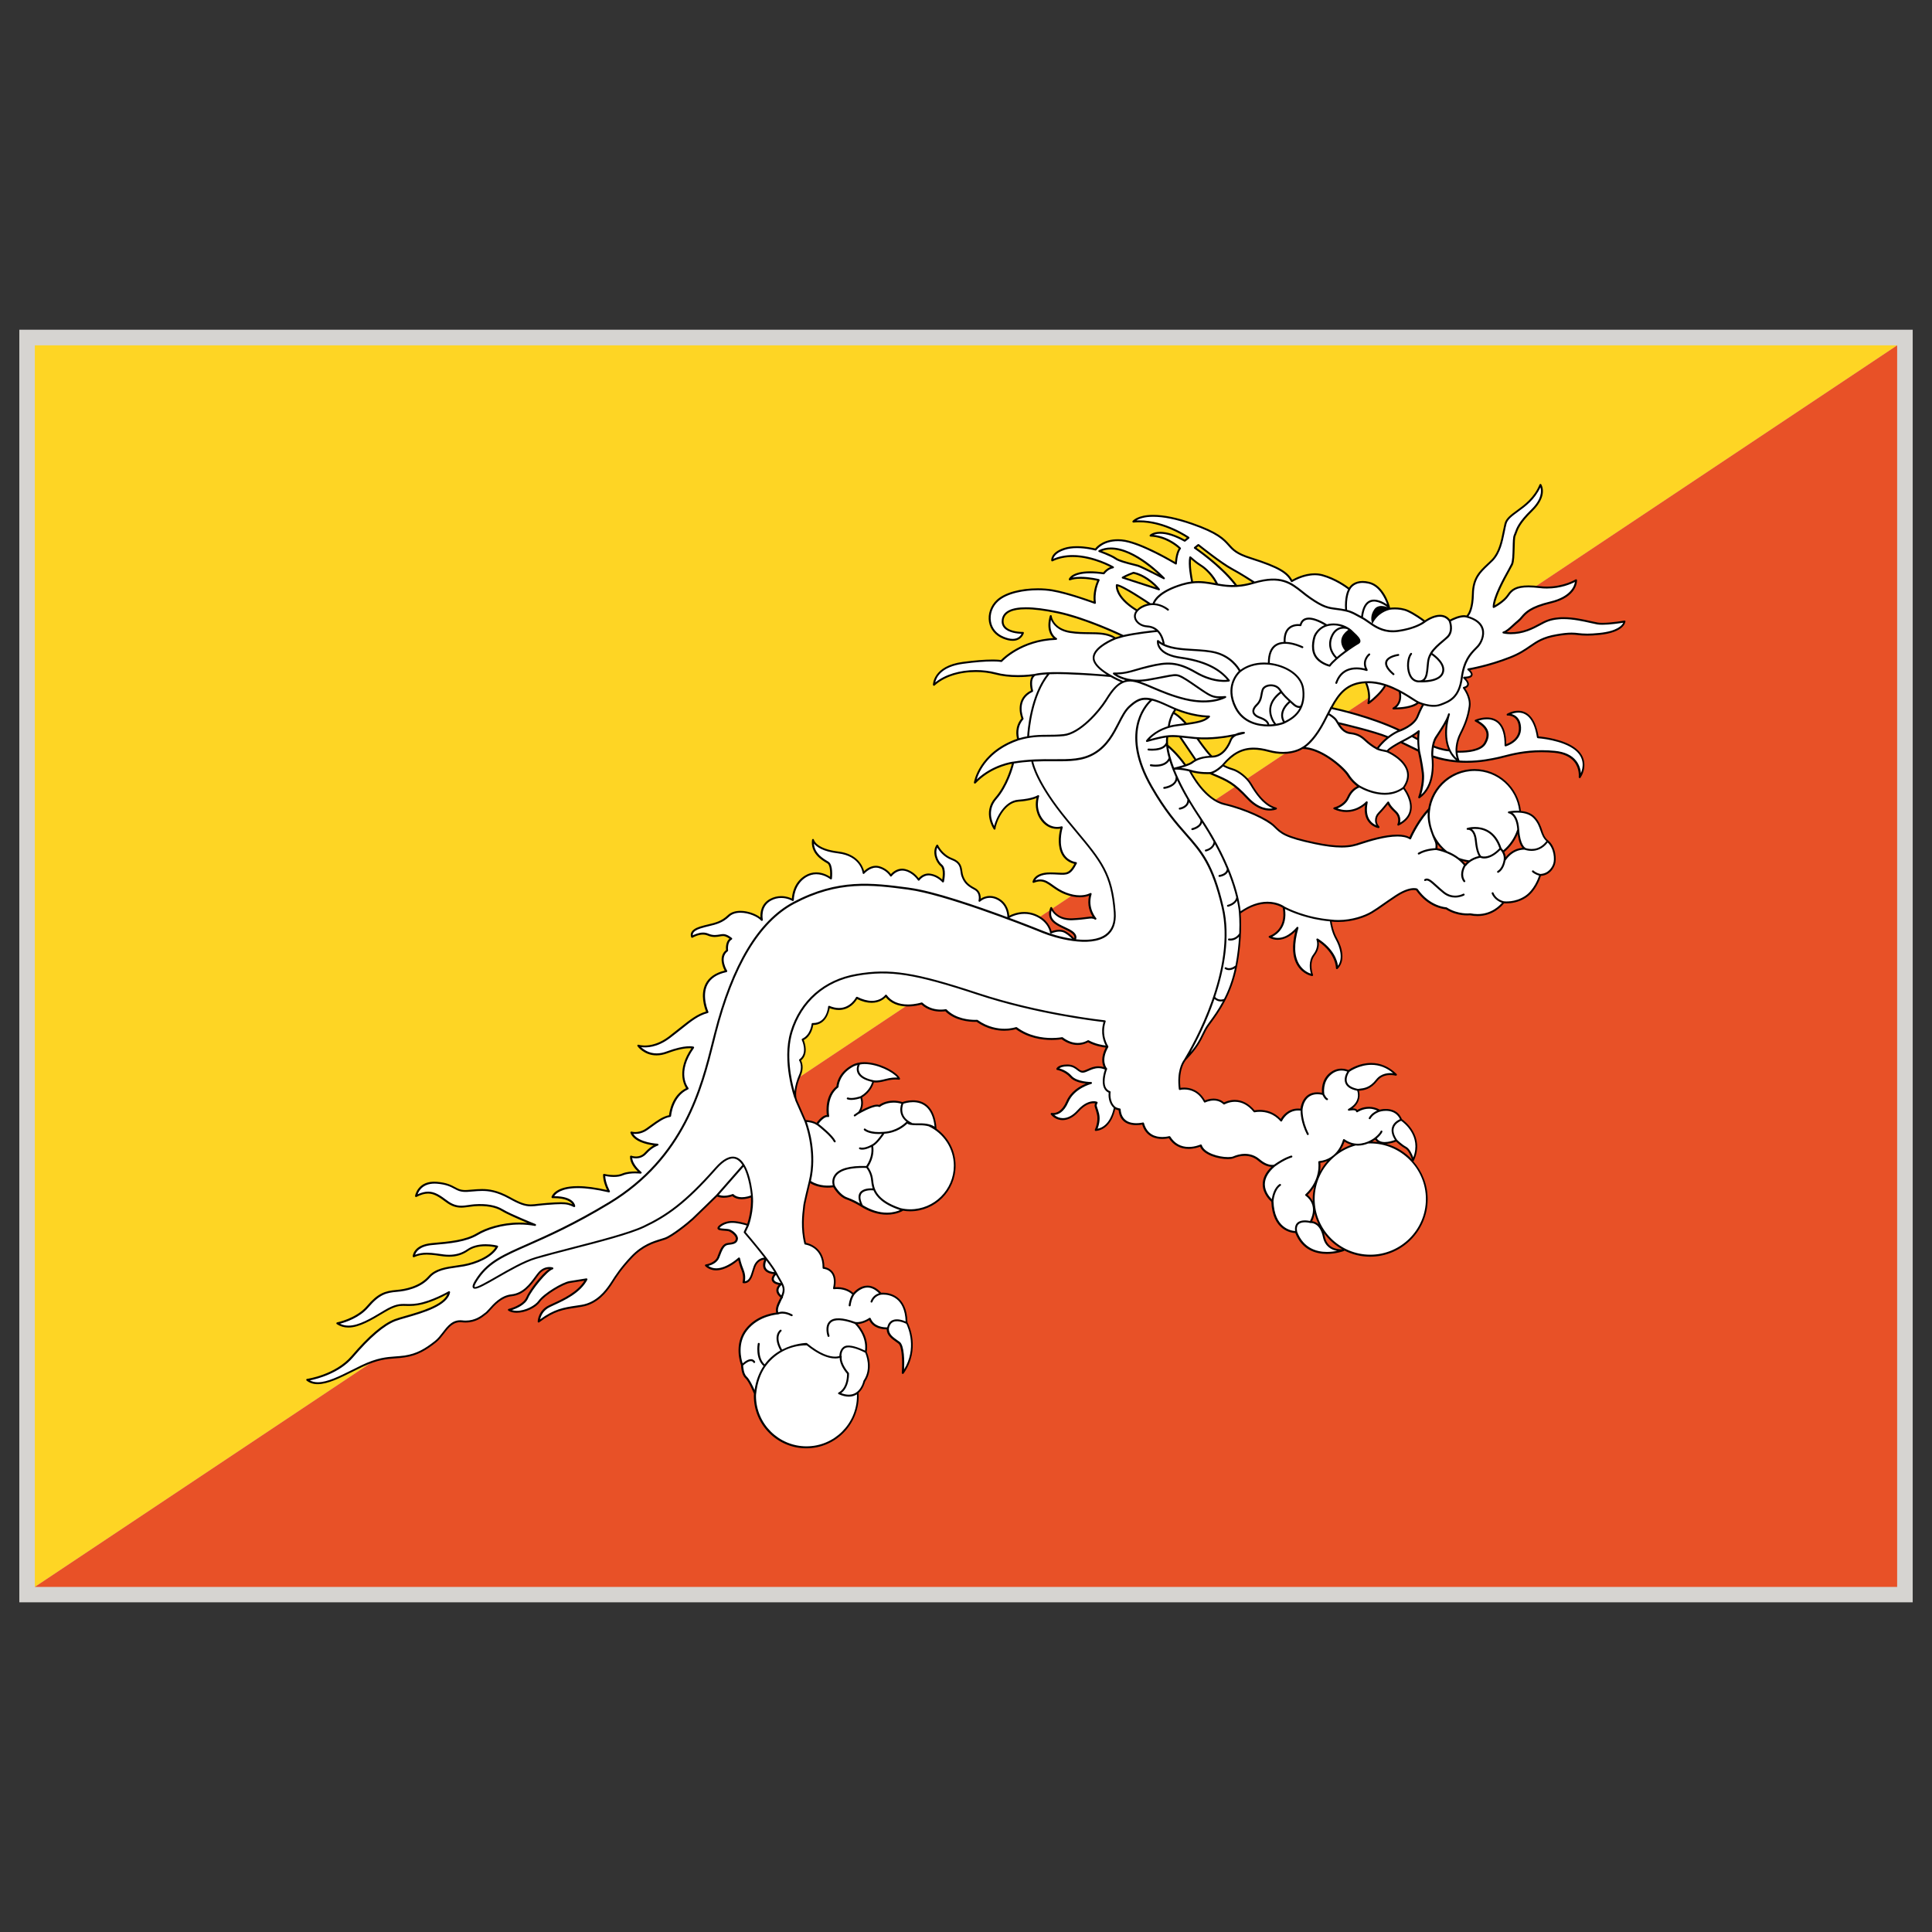 <?xml version="1.0" encoding="UTF-8"?> <svg xmlns="http://www.w3.org/2000/svg" id="Warstwa_1" height="283.46" viewBox="0 0 283.46 283.46" width="283.46"><rect x="0" y="0" width="283.46" height="283.46" fill="#333333" stroke="none"/><g><path d="m2.835 48.376h277.793v186.712h-277.793z" fill="#d6d4d1"></path><g><path d="m5.111 232.827v-182.156h273.235z" fill="#fed524"></path><path d="m278.346 232.827h-273.235l273.235-182.156z" fill="#e85127"></path><g><g fill="#fff"><path d="m223.052 119.097c-.299-3.436-3.186-6.126-6.699-6.126-3.711 0-6.73 3.012-6.73 6.73 0 .204.018.408.031.612.016.086.023.165.031.259l.008.008c.063.384.165.815.321 1.294.095.275.181.495.259.69.447.949 1.105 1.781 1.93 2.424.573.22 1.231.549 1.844 1.028.486.181.996.306 1.529.369.354-.274.887-.557 1.641-.69 0 0-.485-.369-.676-2.314-.18-1.953-1.224-1.773-1.224-1.773s3.562-1.09 4.841 2.887c0 0 .195.181.368.486 1.035-.823 1.82-1.93 2.235-3.216 0-.008-.008-.016-.008-.023-.156-2.471-1.373-2.55-1.373-2.55s.778-.166 1.672-.095z"></path><path d="m201.048 167.624c-.118 0-.235.016-.354.016-.502.204-1.137.36-1.835.282-1.044.29-2.009.769-2.84 1.412-.173.173-.369.337-.58.485-1.656 1.521-2.699 3.688-2.699 6.104 0 4.59 3.719 8.309 8.309 8.309s8.3-3.719 8.3-8.309c-.002-4.583-3.712-8.299-8.301-8.299z"></path><path d="m136.355 165.121c-.376-.11-.879-.188-1.553-.165-1.954.047-1.616-.393-1.616-.393s-1.224 1.506-3.515 1.641c0 0-.98 1.561-1.741 1.867 0 0 .424 1.459-.753 3.146 0 0 .549.627.737 1.616.173.965-.11 3.146 4.229 4.581.454.102.925.155 1.403.155 3.616 0 6.543-2.935 6.543-6.541 0-2.612-1.53-4.857-3.734-5.907z"></path><path d="m123.098 204.421s1.325-.519 1.325-2.91c0 0-1.121-1.231-1.066-2.338-.039-.03-.087-.069-.118-.108-.431.156-2.008.463-4.816-1.813-.031 0-.063-.01-.094-.01-2.33 0-4.408 1.062-5.789 2.717-.031.021-.047.047-.07.078-.095.115-.181.234-.275.359-.689 1.012-1.224 2.33-1.396 4.078v-.021c-.016.117-.023.228-.023.346 0 4.165 3.381 7.546 7.555 7.546 4.165 0 7.546-3.381 7.546-7.546 0-.165-.016-.33-.023-.484-.567.459-1.438.694-2.756.106z"></path><path d="m234.378 91.478c-1.17-.212-3.563-.934-5.694-.753-2.134.18-2.573 1.012-4.573 1.741s-3.537.337-3.537.337c.627-.157 1.35-1.012 2.213-1.718.861-.698.908-1.796 4.729-2.707 3.819-.91 3.719-3.248 3.719-3.248s-2.202 1.381-5.325 1.012c-3.121-.36-4.009.212-4.658 1.201-.646.988-2.104 1.718-2.104 1.718.022-1.742 2.291-5.436 2.685-6.244.385-.808.125-3.695.406-4.26.282-.573.235-1.459 2.495-3.671 2.269-2.212 1.276-3.742 1.276-3.742-1.436 3.459-4.705 4.032-5.12 5.695-.416 1.663-.573 3.922-1.931 5.326-1.351 1.404-2.81 2.189-2.854 4.966-.048 2.785-.91 3.334-.91 3.334-.909-.291-2.493.62-2.493.62-1.226-1.742-3.642.102-3.642.102s-1.304-1.012-2.494-1.553c-1.198-.549-2.707-.314-2.707-.314s-.753-3.302-3.021-3.82c-2.26-.525-2.854.934-2.854.934s-1.718-1.404-3.922-2.032c-2.213-.62-4.534.863-4.534.863-.597-1.145-1.529-1.953-6.056-3.381-4.521-1.436-1.634-2.628-8.599-5.044-6.975-2.416-8.582-.314-8.582-.314 4.182-.416 8.08 2.369 8.08 2.369l-.551.439c-3.732-2.079-5.013-.753-5.013-.753 2.573.102 4.313 1.867 4.313 1.867-.541.706-.597 2.244-.597 2.244s-5.226-3.177-7.979-3.413c-2.762-.228-3.797 1.357-3.797 1.357s-2.649-.73-4.58-.11c-1.922.627-1.789 1.694-1.789 1.694 3.924-1.898 8.91 1.012 8.91 1.012-.83.133-1.349.887-1.349.887-4.503-.628-4.989.886-4.989.886 1.555-.573 4.236.102 4.236.102-.863 1.82-.55 3.35-.55 3.35s-3.798-1.428-6.291-1.844c-2.494-.416-6.322-.055-8.001 1.506-1.694 1.561-1.594 4.424.847 5.436 2.447 1.012 2.888-.706 2.888-.706s-3.248.079-2.965-1.922c.289-2 3.67-2.023 8.063-1.09 4.394.934 9.616 3.483 9.616 3.483l-1.146.337c-1.679-1.168-3.97-.518-6.62-.933-2.651-.416-2.862-2.338-2.862-2.338-.729 2.597.775 3.35.775 3.35-5.271.157-8.031 3.248-8.031 3.248s-1.271-.306-5.618.267c-4.338.573-4.268 3.224-4.268 3.224 2.267-2.086 6.3-2.393 9.029-1.663 2.729.722 5.766.204 5.766.204-.926.549-.385 2.369-.385 2.369-2.628 1.216-1.404 4.056-1.404 4.056-1.224 1.404-.627 3.043-.627 3.043-5.741 1.969-6.368 6.338-6.368 6.338 2.445-2.573 5.614-2.934 5.614-2.934s-.696 3.146-2.541 5.248c-1.853 2.11-.188 4.448-.188 4.448.056-.855 1.271-3.954 3.482-4.11 2.213-.157 2.918-.675 2.918-.675s-.705 1.773.541 3.459c1.247 1.686 2.91 1.122 2.91 1.122s-.619 1.946-.023 3.53c.604 1.584 2.11 1.718 2.11 1.718-1.044 2.032-1.507 1.506-3.772 1.506s-2.438 1.247-2.438 1.247c1.978-.8 2.463.863 4.754 1.718 2.29.863 3.608.055 3.608.055-.676 2.134.705 3.64.705 3.64-.629-.392-.957-.031-3.404.079-2.445.102-3.064-1.663-3.064-1.663-.754 2 1.121 2.495 2.57 3.248 1.451.753.832 1.459.832 1.459s-.908-1.067-1.718-1.302c-.802-.235-1.741.204-1.741.204s-.204-1.71-2.307-2.573c-2.11-.855-3.932.337-3.932.337s.07-1.82-1.515-2.675c-1.585-.863-2.729.259-2.729.259s.347-1.224-.721-1.765c-1.068-.549-1.458-1.043-1.774-1.852-.313-.8.079-1.898-1.506-2.495s-2.181-2-2.181-2c-.651.933-.055 2.393.596 2.91.651.518.236 2.369.236 2.369s-.707-.832-1.82-1.02c-1.122-.18-1.741.761-1.741.761s-.706-1.122-1.978-1.436c-1.271-.306-2.102.832-2.102.832s-.471-.879-1.727-1.248c-1.239-.361-2.282.863-2.282.863s-.259-2.604-3.719-3.02c-3.459-.416-3.694-1.843-3.694-1.843-.259 2 1.537 2.934 2.181 3.326.659.392.447 2.337.447 2.337s-1.797-1.475-3.719-.306-1.874 3.483-1.874 3.483-1.53-.989-3.279-.055c-1.741.934-1.271 2.965-1.271 2.965-.777-.91-3.585-1.844-4.888-.596-1.294 1.247-2.572 1.192-4.181 1.718-1.616.518-1.146 1.349-1.146 1.349s1.271-.784 2.291-.337c1.004.439 1.71.078 2.259.078s1.169.542 1.169.542c-.776.416-.604 1.718-.604 1.718-1.396 1.043-.125 3.042-.125 3.042-5.021 1.067-2.762 6.01-2.762 6.01-1.835.485-3.035 1.765-5.585 3.687-2.542 1.922-4.55 1.224-4.55 1.224s1.428 2.023 4.213.988c2.784-1.043 3.819-.706 3.819-.706-2.675 3.773-.8 6.009-.8 6.009-2.369 1.067-2.573 4.032-2.573 4.032-1.145.181-2.164 1.066-3.389 1.922-1.224.855-2.282.495-2.282.495.651 1.664 3.82 1.795 3.82 1.795s-.784.183-1.71 1.226c-.941 1.036-2.165.519-2.165.519-.024 1.248 1.403 2.36 1.403 2.36s-1.561-.204-2.651.269c-1.09.463-2.706.047-2.706.047 0 1.201.706 2.447.706 2.447-7.562-1.82-8.268.83-8.268.83 3.091-.055 3.169 1.326 3.169 1.326-.988-.471-1.318-.52-3.922-.338s-2.761.675-5.57-.887c-2.808-1.563-4.338-1.113-6.212-1.014-1.867.104-1.687-.965-4.417-1.199-2.73-.228-3.067 1.953-3.067 1.953 1.898-.965 2.832-.471 4.44.754 1.616 1.225 2.683.705 4.111.597 1.428-.103 2.965.03 4.11.729 1.146.707 4.785 2.156 4.785 2.156-3.381-.619-6.684.29-8.425 1.326-1.742 1.043-4.056 1.247-6.684 1.48-2.62.235-2.683 1.797-2.683 1.797 1.146-.519 2.212-.416 3.279-.291 1.067.136 2.887.604 4.628-.617 1.742-1.225 4.314-.52 4.314-.52-.8 1.529-3.192 2.439-4.879 2.754-1.694.313-3.875.313-5.075 1.688-1.2 1.381-3.146 1.93-4.762 2.057-1.608.133-2.651.414-4.259 2.313-1.608 1.896-4.448 2.445-4.448 2.445 1.93 1.295 4.448-.289 6.919-1.771 2.463-1.481 2.698-.675 4.832-1.013s4.628-1.797 4.628-1.797c-.416 2.425-6.181 3.438-7.923 4.109-1.749.676-3.852 2.526-6.275 5.358-2.416 2.832-6.605 3.403-6.605 3.403 1.82 1.429 4.973-.571 8.041-2.022 3.067-1.46 4.369-1.122 6.268-1.403 1.898-.291 3.138-1.1 4.495-2.166 1.357-1.06 1.922-3.225 3.93-2.988 1.992.234 3.122-.935 3.561-1.248s1.71-2.359 3.664-2.571c1.953-.204 2.965-1.845 3.899-3.093.941-1.245 2.102-.86 2.102-.86-.855.212-3.169 3.065-3.687 4.322-.518 1.245-2.683 1.765-2.683 1.765 1.278.775 3.718-.212 4.456-1.247.722-1.043 3.452-2.683 4.471-2.832 1.004-.155 2.439-.392 2.439-.392-1.121 2.133-3.875 3.191-5.404 3.922-1.538.729-1.585 2.268-1.585 2.268 2.542-1.931 3.921-1.931 6.314-2.313 2.393-.394 3.719-2.394 4.158-3.021.447-.619 1.2-2.078 3.146-4.135 1.953-2.056 3.906-2.338 4.91-2.706 1.021-.36 3.334-2.205 4.063-2.879.722-.685 3.562-3.46 3.562-3.46 1.067.463 2.307-.057 2.307-.057.988.967 2.808.158 2.808.158.188 2.133-.564 4.234-.564 4.234s-1.459-.494-2.494-.439c-1.044.058-1.898.699-1.82.936.078.234 1.192.182 1.53.291.337.104 1.224.697 1.145 1.271-.078.571-.572.65-1.294.729-.737.078-1.02.889-1.412 1.922-.393 1.043-1.82 1.225-1.82 1.225 1.898 1.742 4.841-1.013 4.841-1.013s.148.776.541 1.741c.392.957.134 1.741.134 1.741 1.325.104 1.247-1.923 1.843-2.763.597-.832 1.428-.696 1.428-.696-1.066 2.233 1.49 2.134 1.49 2.134-1.412 1.451.722 1.605.722 1.605-1.185.99.023 1.836.142 1.922-.023.011-.126.136-.479.941-.494 1.114-.103 1.428-.103 1.428s-2.887.135-4.659 2.416c-1.757 2.291-.596 5.154-.596 5.154s0 1.295.58 1.82c.564.518 1.317 2.393 1.317 2.393.73-7.279 7.516-7.312 7.516-7.312 3.404 2.81 5.052 1.853 5.052 1.853-.188 1.137 1.059 2.493 1.059 2.493 0 2.394-1.325 2.91-1.325 2.91 3.091 1.381 3.718-1.765 3.718-1.765 1.35-1.979.235-4.291.235-4.291.439-2.471-1.561-4.27-1.561-4.27 1.09.135 2.134-.617 2.134-.617.619 1.584 2.651 1.401 2.651 1.401-.079 1.015.808 1.507 1.639 2.104.832.597.565 4.446.565 4.446 2.636-3.741.549-7.411.549-7.411-.078-4.73-3.765-4.215-3.765-4.215-2.166-2.416-4.032.079-4.032.079-1.114-1.146-2.855-.879-2.855-.879.644-2.888-1.538-2.997-1.538-2.997.048-3.225-2.683-3.563-2.683-3.563-.675-2.676-.157-5.199-.157-5.506 0-.313.816-3.594.816-3.594 1.553 1.066 3.562.676 3.562.676s.753 1.402 1.867 1.795c1.113.395 2.078 1.014 2.078 1.014 3.585 2.291 6.111.675 6.111.675-4.66-1.429-4.346-3.688-4.519-4.675-.188-.989-.737-1.616-.737-1.616 1.177-1.688.753-3.146.753-3.146.761-.308 1.741-1.867 1.741-1.867 2.291-.133 3.515-1.64 3.515-1.64s-.338.439 1.616.393c1.945-.056 2.494.675 2.494.675-.393-5.57-4.863-3.797-4.863-3.797-2.103-.651-3.405.438-3.405.438-.65-.385-3.012.988-3.012.988.831-1.067.329-2.314.329-2.314 1.538-.91 1.797-2.313 1.797-2.313s.525.157 1.765-.181c1.255-.337 2.032-.181 2.032-.181-.519-1.146-4.55-3.122-6.786-1.922-2.235 1.192-2.259 3.091-2.259 3.091-1.93 1.482-1.381 4.314-1.381 4.314-.706-.204-1.64 1.169-1.64 1.169-.596-.439-1.718-.463-1.718-.463s-.988-2.236-1.317-3.044c-.346-.809-.063-2.337.541-3.663.596-1.333 0-2.212 0-2.212 1.373-.988.385-3.021.385-3.021 1.333-.596 1.459-2.283 1.459-2.283 2.212.079 2.416-2.525 2.416-2.525 2.84 1.2 4.087-1.325 4.087-1.325 2.965 1.506 4.259-.314 4.259-.314 1.695 2.314 5.256 1.146 5.256 1.146 1.538 1.427 3.538.988 3.538.988 1.718 1.765 4.573 1.561 4.573 1.561 2.934 2.079 5.742 1.067 5.742 1.067 3.021 2.235 6.738 1.481 6.738 1.481 2.133 1.608 3.818.439 3.818.439 1.412.753 2.841.808 2.841.808-1.226 2.134-.188 3.271-.188 3.271-1.584-.723-2.572.267-3.325.392-.753.133-.957-.878-2.29-.91-1.318-.022-1.529.519-1.529.519s1.137.188 1.977 1.122c.832.933 2.941.933 2.941.933s-2.558.627-3.467 2.761c-.91 2.126-2.283 1.766-2.283 1.766.729.909 2.314 1.302 3.854-.416 1.527-1.719 2.729-1.225 2.729-1.225-.291.526-.078.472.203 1.641.283 1.169-.313 2.368-.313 2.368 2.338-.234 2.76-3.278 2.76-3.278.314.212.725.259.725.259.211 2.887 3.436 2.055 3.436 2.055.775 2.91 3.875 2 3.875 2 1.607 2.604 4.598 1.227 4.598 1.227.502 1.584 3.906 2.133 4.814 1.74.91-.393 2.439-.697 3.742.416 1.295 1.121 2.235.809 2.235.809-3.304 2.811-.282 5.227-.282 5.227.157 4.683 3.483 4.524 3.483 4.524 1.741 4.599 6.966 2.651 6.966 2.651s-2.417.392-2.919-1.953c-.485-2.338-1.944-2.157-1.944-2.157 1.428-2.676-.65-3.979-.65-3.979 2.394-2.233 1.923-4.832 1.923-4.832 2.965-.289 3.614-3.225 3.614-3.225 2.347 1.663 4.629-.267 4.629-.267.729 1.356 3.066.313 3.066.313s.707.704 1.381 1.065c.674.369 1.09 1.844 1.09 1.844 1.719-3.741-1.74-5.955-1.74-5.955-.774-2-3.146-1.326-3.146-1.326-1.788-1.012-3.356.11-3.356.11-.047-.494-1.191-.235-1.191-.235 2.102-1.169 1.325-2.91 1.325-2.91.854-.109 1.767-.133 2.784-1.436 1.013-1.294 2.832-.8 2.832-.8-3.303-3.225-6.973-.525-6.973-.525s-1.352-.729-2.699.416c-1.351 1.146-1.021 2.942-1.021 2.942-3.036-.706-3.191 2.313-3.191 2.313-2.109-.337-2.988 1.584-2.988 1.584-1.663-1.922-3.922-1.349-3.922-1.349-2.088-2.573-4.457-1.146-4.457-1.146-1.191-1.122-2.83-.29-2.83-.29-1.295-2.471-3.664-1.843-3.664-1.843-.393-3.248.934-4.472.934-4.472 2.369-2.447 2.27-3.538 3.279-4.942 1.012-1.403 3.23-4.118 4.104-8.69.861-4.573.502-7.743.502-7.743 3.813-2.777 6.447-.832 6.447-.832.676 3.515-2.056 4.346-2.056 4.346 2.181 1.146 4.048-1.326 4.048-1.326-1.818 6.268 2.188 6.942 2.188 6.942s-.674-1.741.26-2.965c.941-1.224.472-2.259.472-2.259 2.989 1.898 2.91 4.212 2.91 4.212 1.169-1.146.571-3.122-.103-4.322-.676-1.192-.832-2.675-.832-2.675 2.395.314 4.785-.439 6.033-1.2 1.246-.753 1.528-1.059 3.584-2.416 2.055-1.349 3.012-.934 3.012-.934 1.885 2.675 4.322 2.754 4.322 2.754 1.742 1.122 3.508.886 3.508.886 3.248.651 4.918-1.765 4.918-1.765s1.662.228 3.226-.808c1.553-1.043 2.157-3.2 2.157-3.2 1.138-.055 1.765-.832 2.029-1.584.252-.753.096-2.526-.965-3.381-1.064-.855-.729-2.157-1.953-3.459s-3.74-.753-3.74-.753 1.217.079 1.371 2.55c.158 2.471.99 2.785.99 2.785-2.023-.055-2.98 1.71-2.98 1.71.173-1.036-.604-1.742-.604-1.742-1.276-3.977-4.84-2.887-4.84-2.887s1.044-.18 1.226 1.773c.188 1.945.674 2.314.674 2.314-1.606.283-2.228 1.271-2.228 1.271-1.489-1.977-4.235-2.393-4.235-2.393.095-1.192-.078-.808-.737-2.699-.644-1.898-.329-3.153-.329-3.153-1.727 1.82-2.793 4.291-2.793 4.291-1.68-1.114-5.945.29-7.092.651-1.146.368-2.447.988-6.863.055-4.416-.941-4.966-1.506-5.984-2.526-1.004-1.012-4.283-2.518-7.304-3.224-3.021-.698-5.067-4.911-5.067-4.911 1.482.471 2.957.361 2.957.361 2.502 1.067 3.334 1.326 5.539 3.695 2.211 2.369 4.164 1.506 4.164 1.506-1.843-.518-3.066-2.494-3.693-3.561-.629-1.067-1.866-1.945-2.676-2.181-.809-.235-1.451-.604-1.451-.604 1.789-2.125 3.578-2.957 6.756-2.102 3.177.855 4.939-.439 4.939-.439 2.785 0 6.08 2.989 6.707 4.001.629 1.012 1.616 1.663 1.616 1.663s-1.043.291-1.616 1.585c-.572 1.302-2.021 1.616-2.021 1.616 2.822 1.271 4.723-.886 4.723-.886-.675 3.248 1.771 3.64 1.771 3.64-.518-.518-.571-1.428.031-2.024.598-.604 1.351-1.592 1.351-1.592s.125.494 1.065 1.357c.935.855.438 1.898.438 1.898 3.64-1.82.753-5.413.753-5.413 2.369-3.326-2.393-5.326-2.393-5.326.156-.416 2-1.381 2-1.381l2.651 1.302s.392 1.64.579 3.248c.174 1.616-.523 3.562-.523 3.562 2.597-1.789 1.896-6.033 1.896-6.033 4.495 1.561 8.729.447 9.859.212 1.113-.235 3.923-1.247 8.08-.855 4.156.384 3.718 3.718 3.718 3.718.338-.494 1.302-2.502-.597-4.063-1.897-1.553-5.568-1.789-5.568-1.789-.854-5.515-4.416-3.334-4.416-3.334s1.688-.125 1.796 1.898c.104 2.032-2.133 2.628-2.133 2.628.077-5.585-4.349-3.64-4.349-3.64 1.694.886 2.166 1.953 1.334 3.357-.83 1.404-4.164 1.192-4.164 1.192s-.104-1.271.604-2.651c.698-1.381 1.114-2.518 1.317-3.954.211-1.428-.854-2.753-.854-2.753 1.404-.337.022-1.483.022-1.483 2.164-.055.629-1.224.629-1.224s2.832-.439 6.134-1.741c3.303-1.294 3.381-2.675 6.84-3.271 3.451-.604 2.604.181 6.244-.188 3.642-.361 3.719-1.82 3.719-1.82s-2.809.505-3.986.302zm-66.121-2.653-.934.33-.58.4-1.356-1.012-1.013-.981-.485-.941-.031-.745 1.052.393 2.291 1.373 1.389.98zm.888-2.667-3.075-.989-1.191-.462 1.396-.675 2.031.847 1.23.934.377.549zm-1.076-2.667-1.388-.564-2.04-.596-.927-.369-1.199-.69-1.169-.432 1.325-.361 1.468.063 1.978.761 2.047 1.279 1.859 1.482.203.455zm6.598-1.701.596.534.879.588.973.737.831.98.628 1.106-1.859-.267h-1.842l-.283-1.75-.03-1.168zm-.031 30.231-.715.283-.776-1.028-1.364-1.436-.542-.423v-1.31l.777-.094 1.192.063 2.211 3.412zm-.157-5.914-.463.063-.996-.981-.815-.581.424-.51 1.217.4 1.138.282 1.39.267.84.125-.433.408-1.138.384zm6.119 2.346-.283.635-.423.832-.637.557-.729.455-.831.063-.869-1.051-1.062-1.6.636-.016h1.766l1.469-.173 1.482-.267zm2.634-22.749-1.191.212-.746-.024-.463-.659-1.498-1.6-2.479-2.048-1.514-1.137.533-.455 3.537 2.699 1.701 1.043 2.104 1.224.738.588zm19.659 23.164-.784 1.004-.745-.471-1.073-.847-.676-.557-.98-.392-.774-.11-.862-.416-.563-.894 2.142.486 4.26 1.153.771.376zm5.146-.431-.871-.439.965-.675zm.252-4.017-.558 1.169-.832.808-1.575.815-.738-.376-2.684-1.098-2.181-.714-3.011-.832-1.352-.33.52-1.059.832-1.13 1.246-.949.996-.4 1.459-.291.313 1.083.142 1.043-.103.934.415-.274.908-.769.879-.996.33-.542 1.938.808.165.651-.018.769-.233.494-.532.69.557.039 1.06-.188.979-.228.918-.439.707.274zm3.529 5.483-.895-.204-.69-.251.438-1.31.879-1.263.715-1.138-.096 1.09.08 1.945.438 1.294z"></path></g><g><path d="m238.457 91.085c-.039-.031-.078-.039-.125-.031-.017 0-1.914.329-3.217.329-.289 0-.533-.016-.705-.047-.268-.047-.58-.118-.949-.196-1.1-.251-2.604-.588-4.07-.588-.25 0-.486.008-.723.032-1.35.109-2.039.494-2.854.925-.473.259-1.004.549-1.749.824-.792.291-1.606.432-2.407.432-.234 0-.433-.008-.598-.031.33-.204.675-.518 1.052-.863.251-.228.502-.455.771-.674.195-.165.359-.345.518-.542.549-.643 1.239-1.436 4.156-2.134 3.893-.925 3.828-3.294 3.82-3.396 0-.047-.031-.094-.07-.118-.047-.023-.102-.023-.141.008-.018.008-1.729 1.051-4.205 1.051-.346 0-.689-.016-1.035-.063-.645-.07-1.191-.11-1.678-.11-1.836 0-2.56.526-3.106 1.373-.479.714-1.412 1.302-1.836 1.545.173-1.42 1.497-3.828 2.235-5.162.188-.345.338-.612.416-.769.219-.462.233-1.49.267-2.486.017-.753.03-1.538.142-1.773.063-.125.109-.251.156-.393.204-.588.518-1.482 2.314-3.239 2.313-2.267 1.342-3.852 1.293-3.922-.03-.047-.078-.063-.125-.063-.063.008-.104.04-.125.086-.801 1.938-2.205 2.965-3.326 3.781-.862.628-1.607 1.169-1.805 1.93-.086.369-.164.753-.25 1.161-.283 1.428-.604 3.036-1.633 4.111-.234.243-.486.479-.723.698-1.1 1.036-2.135 2.016-2.182 4.362-.047 2.283-.637 3.012-.801 3.177-.109-.031-.234-.047-.377-.047-.775 0-1.726.471-2.047.643-.369-.471-.863-.706-1.467-.706-.966 0-1.914.612-2.213.816-.313-.235-1.396-1.043-2.439-1.514-.683-.306-1.451-.376-1.977-.376-.299 0-.541.024-.684.04-.156-.628-.987-3.326-3.09-3.805-.33-.079-.652-.118-.941-.118-1.239 0-1.797.659-1.992.973-.455-.337-1.977-1.42-3.844-1.945-.377-.102-.771-.157-1.187-.157-1.546 0-2.901.714-3.317.957-.658-1.161-1.818-1.977-6.07-3.318-2.01-.635-2.525-1.216-3.122-1.891-.761-.847-1.624-1.82-5.483-3.153-2.236-.777-4.158-1.169-5.719-1.169-2.299 0-2.988.863-3.021.902-.029.047-.039.109-.008.157.032.047.08.079.144.071.272-.032.563-.04.848-.04 3.296 0 6.275 1.812 6.979 2.275l-.32.259c-1.389-.753-2.598-1.137-3.593-1.137-1.06 0-1.498.439-1.515.455-.039.039-.047.102-.031.157.023.047.07.086.125.086 2.174.086 3.767 1.404 4.144 1.749-.385.581-.502 1.538-.542 1.977-.996-.588-5.355-3.099-7.844-3.311-2.473-.204-3.602.996-3.868 1.333-.329-.078-1.442-.337-2.685-.337-.713 0-1.348.086-1.881.259-2.01.651-1.892 1.796-1.883 1.843 0 .047.03.086.069.11s.086.023.133 0c.854-.416 1.845-.627 2.935-.627 2.416 0 4.724 1.051 5.539 1.475-.541.196-.91.604-1.035.776-.697-.094-1.342-.149-1.914-.149-2.745 0-3.139 1.09-3.153 1.138-.017.047 0 .11.039.149.04.031.104.047.147.031.4-.149.918-.228 1.539-.228 1.021 0 2.056.204 2.446.291-.597 1.373-.565 2.549-.519 3.043-.848-.313-3.961-1.412-6.096-1.773-.636-.102-1.356-.157-2.086-.157-2.629 0-4.889.635-6.041 1.702-.902.839-1.342 2.079-1.138 3.24.195 1.098.927 1.969 2.039 2.432.533.219 1.004.329 1.429.329 1.342 0 1.646-1.122 1.646-1.129.016-.04 0-.086-.031-.125-.021-.031-.063-.055-.109-.055l-.047.008c-.188 0-1.853-.023-2.511-.792-.233-.259-.313-.581-.269-.973.156-1.043 1.248-1.569 3.257-1.569 1.229 0 2.784.196 4.637.596 3.702.785 8.032 2.746 9.256 3.311l-.722.22c-1.1-.729-2.387-.745-3.893-.753-.871-.008-1.771-.023-2.746-.173-2.502-.392-2.729-2.142-2.735-2.212-.009-.071-.063-.125-.136-.125-.068-.016-.125.039-.141.102-.533 1.898.078 2.855.518 3.263-4.627.274-7.277 2.8-7.688 3.224-.156-.023-.533-.071-1.246-.071-1.139 0-2.598.118-4.338.345-4.417.581-4.394 3.342-4.394 3.365.008.055.04.11.095.125.047.023.109.016.148-.023 1.373-1.263 3.577-1.985 6.047-1.985 1.005 0 1.978.125 2.84.353.973.259 2.104.393 3.334.393.871 0 1.607-.071 2.063-.118-.455.643-.233 1.726-.142 2.086-2.337 1.169-1.584 3.624-1.403 4.103-1.005 1.216-.754 2.557-.636 2.981-5.647 2.008-6.323 6.37-6.339 6.417 0 .055.031.118.079.141.063.031.125.016.172-.023 2.024-2.134 4.581-2.73 5.319-2.863-.188.722-.926 3.232-2.465 4.981-1.897 2.165-.203 4.597-.188 4.621.03.055.095.07.147.055.055-.015.104-.063.104-.125.047-.769 1.19-3.82 3.356-3.977 1.451-.102 2.268-.361 2.666-.533-.142.604-.297 1.953.658 3.263 1.006 1.357 2.291 1.318 2.832 1.224-.146.581-.447 2.086.039 3.396.504 1.31 1.569 1.679 2.024 1.773-.644 1.185-1.044 1.318-1.781 1.318-.188 0-.399-.016-.644-.023-.321-.016-.689-.039-1.129-.039-2.361 0-2.582 1.318-2.582 1.373-.017.047.008.102.047.133.049.031.096.039.143.016.337-.133.645-.204.918-.204.637 0 1.122.345 1.732.784.533.376 1.139.816 2.009 1.138.715.267 1.412.408 2.071.408.627 0 1.099-.133 1.373-.235-.338 1.42.164 2.526.523 3.083-.242-.04-.52 0-.939.055-.463.063-1.101.141-2.071.188-2.321.094-2.91-1.506-2.935-1.569-.017-.063-.078-.094-.134-.094-.055 0-.116.031-.134.086-.689 1.843.736 2.518 2.009 3.122.212.094.425.196.628.306.524.267.831.565.887.847.017.094.009.173-.008.235-.3-.306-.996-.996-1.646-1.192-.174-.047-.361-.07-.557-.07-.463 0-.902.133-1.123.22-.117-.479-.597-1.781-2.369-2.51-.519-.212-1.065-.314-1.631-.314-1.035 0-1.844.353-2.213.549-.039-.549-.268-1.859-1.576-2.565-.416-.228-.84-.337-1.264-.337-.605 0-1.066.22-1.351.4.022-.439-.063-1.169-.849-1.569-1.065-.549-1.412-1.028-1.702-1.773-.07-.204-.109-.424-.142-.659-.102-.682-.204-1.451-1.451-1.922-1.506-.564-2.095-1.906-2.103-1.922-.016-.047-.063-.078-.109-.086-.063-.008-.109.016-.133.063-.698 1.004-.087 2.534.619 3.099.408.33.338 1.365.235 1.969-.282-.274-.887-.729-1.71-.863-.094-.016-.204-.031-.298-.031-.745 0-1.239.447-1.459.69-.251-.337-.91-1.083-1.946-1.333-.156-.04-.313-.063-.471-.063-.823 0-1.411.525-1.654.792-.212-.291-.729-.863-1.687-1.146-.173-.047-.346-.07-.519-.07-.784 0-1.428.486-1.726.776-.188-.706-.941-2.526-3.789-2.871-3.286-.392-3.569-1.718-3.569-1.726-.016-.071-.07-.118-.141-.118-.063 0-.126.055-.142.125-.251 1.984 1.428 2.973 2.142 3.396l.118.071c.407.243.423 1.333.392 1.953-.353-.228-1.105-.643-2.039-.643-.564 0-1.122.157-1.632.47-1.632.989-1.898 2.738-1.93 3.374-.298-.142-.862-.361-1.577-.361-.572 0-1.121.142-1.639.416-1.334.722-1.436 2.055-1.396 2.722-.644-.51-1.813-.973-2.949-.973-.77 0-1.412.219-1.852.643-.91.878-1.805 1.09-2.855 1.341-.408.094-.816.196-1.271.337-.675.22-1.099.525-1.248.91-.133.353.017.635.024.651.016.031.047.055.086.063.039.016.078.008.109-.016.008 0 .745-.447 1.522-.447.235 0 .446.039.635.118.361.157.706.235 1.083.235.282 0 .533-.047.761-.086.181-.031.337-.055.479-.055.337 0 .722.244.926.393-.565.462-.533 1.38-.502 1.663-1.153.925-.471 2.494-.204 3.012-1.365.329-2.314.988-2.809 1.961-.792 1.584-.141 3.498.078 4.048-1.333.392-2.329 1.185-3.812 2.36-.486.393-1.036.831-1.663 1.311-2.464 1.858-4.417 1.199-4.425 1.199-.063-.022-.125 0-.156.048-.04.047-.04.117 0 .164.031.056.965 1.351 2.792 1.351.502 0 1.036-.103 1.585-.306 1.647-.62 2.667-.745 3.239-.745.118 0 .212.008.291.008-2.166 3.177-1.13 5.295-.785 5.852-2.039 1.027-2.432 3.412-2.494 3.97-.926.18-1.773.8-2.683 1.459-.204.156-.424.306-.644.463-.644.455-1.239.549-1.616.549-.329 0-.541-.07-.541-.07-.055-.016-.118 0-.149.039-.039.039-.047.094-.031.149.51 1.302 2.424 1.71 3.389 1.828-.329.18-.769.502-1.255 1.034-.36.408-.808.604-1.325.604-.385 0-.667-.115-.667-.115-.047-.018-.095-.018-.142.016-.031.023-.063.07-.063.109-.016.934.698 1.771 1.138 2.195-.118-.008-.259-.008-.416-.008-.518 0-1.271.055-1.883.313-.329.142-.737.211-1.224.211-.737 0-1.381-.164-1.389-.164-.039-.017-.086 0-.117.022-.039.022-.063.069-.063.11 0 .894.376 1.796.58 2.234-1.647-.378-3.091-.572-4.291-.572-3.396 0-3.835 1.515-3.851 1.576-.008.047 0 .094.031.127.023.029.063.063.11.055h.173c1.882 0 2.525.557 2.745.91-.486-.213-.895-.308-1.678-.308-.502 0-1.161.039-2.008.103-.518.039-.941.086-1.318.125-.439.057-.777.096-1.114.096-.706 0-1.412-.173-3.043-1.091-1.859-1.027-3.122-1.169-4.103-1.169-.479 0-.934.039-1.389.078-.267.022-.533.047-.8.063-.879.057-1.271-.165-1.773-.432-.533-.29-1.208-.645-2.636-.77-2.84-.244-3.216 2.047-3.216 2.069-.008.056.016.11.055.142s.102.031.149.008c.659-.336 1.2-.492 1.702-.492.824 0 1.514.416 2.596 1.23.753.572 1.444.832 2.26.832.376 0 .737-.057 1.114-.104.267-.039.541-.078.832-.103 1.687-.118 3.059.116 4.016.705.769.472 2.604 1.265 3.773 1.75-.384-.03-.785-.056-1.185-.056-2.675 0-4.974.8-6.229 1.553-1.71 1.028-3.985 1.225-6.621 1.459-2.714.243-2.801 1.867-2.809 1.932 0 .056.031.094.063.125.047.022.094.03.141.008.564-.258 1.161-.377 1.851-.377.455 0 .895.049 1.349.104.126.016.267.039.408.063.424.063.957.144 1.522.144 1.067 0 1.984-.28 2.792-.849.659-.463 1.522-.697 2.557-.697.644 0 1.192.095 1.467.156-.855 1.373-3.036 2.213-4.699 2.519-.337.063-.69.11-1.059.165-1.451.204-3.099.434-4.087 1.577-1.334 1.521-3.499 1.905-4.668 2-1.749.144-2.785.519-4.361 2.369-1.561 1.836-4.338 2.385-4.369 2.393-.047.009-.094.056-.11.109-.008.056.016.116.063.147.502.33 1.067.502 1.695.502 1.6 0 3.412-1.09 5.161-2.142l.212-.125c1.42-.849 2.079-.918 2.675-.918.142 0 .267 0 .408.009.157 0 .33.008.502.008.408 0 .792-.031 1.2-.096 1.726-.273 3.647-1.246 4.377-1.646-.636 1.615-3.915 2.551-6.126 3.187-.667.188-1.24.354-1.624.502-1.733.677-3.797 2.438-6.323 5.396-2.361 2.763-6.472 3.356-6.519 3.356-.055.009-.102.048-.118.103-.008.057.008.117.055.148.439.354.973.526 1.616.526 1.475 0 3.255-.896 5.146-1.837.471-.234.941-.471 1.412-.697 2.26-1.066 3.562-1.161 4.833-1.255.439-.031.902-.063 1.396-.142 1.852-.274 3.114-1.043 4.565-2.183.463-.366.832-.854 1.192-1.315.706-.926 1.381-1.789 2.636-1.647.173.022.361.03.534.03 1.491 0 2.416-.744 2.918-1.146.079-.063.149-.116.204-.155.118-.088.267-.252.471-.487.627-.714 1.694-1.905 3.13-2.063 1.828-.195 2.832-1.568 3.726-2.785.094-.125.188-.242.267-.367.526-.689 1.114-.848 1.53-.854-1.09.753-2.91 3.122-3.35 4.183-.486 1.16-2.565 1.68-2.588 1.68-.055.016-.094.063-.11.117 0 .055.023.108.07.142.322.204.729.306 1.216.306 1.255 0 2.824-.729 3.42-1.593.698-.996 3.388-2.62 4.376-2.776.737-.108 1.679-.267 2.149-.338-1.035 1.694-3.2 2.691-4.651 3.357-.196.087-.377.173-.542.251-1.6.754-1.663 2.321-1.663 2.385-.008.056.023.103.071.134.047.023.102.018.149-.016 2.212-1.671 3.498-1.867 5.443-2.156.251-.039.525-.088.816-.135 2.36-.384 3.694-2.281 4.196-2.996l.055-.07c.095-.133.204-.307.33-.511.471-.745 1.271-2 2.8-3.608 1.593-1.687 3.209-2.164 4.268-2.484.22-.063.416-.126.589-.188 1.043-.367 3.357-2.211 4.11-2.91.659-.611 3.06-2.974 3.498-3.396.29.109.612.173.973.173.581 0 1.083-.155 1.271-.228.345.298.8.445 1.356.445.565 0 1.091-.156 1.357-.252.109 1.711-.377 3.392-.533 3.86-.393-.126-1.538-.455-2.416-.407-.926.047-1.663.524-1.883.83-.063.104-.094.204-.063.291.078.227.455.268 1.051.307.235.017.471.039.58.07.33.104 1.106.658 1.044 1.121-.056.439-.4.518-1.169.604-.801.089-1.114.91-1.506 1.945l-.016.071c-.361.94-1.695 1.129-1.711 1.129-.055.009-.102.048-.117.103-.016.049 0 .109.039.143.439.408.98.62 1.585.62 1.388 0 2.776-1.06 3.263-1.476.079.307.235.879.502 1.537.361.896.126 1.631.126 1.641-.016.037-.008.086.016.126.023.03.063.055.109.063.989.077 1.287-.896 1.538-1.74.125-.416.243-.816.432-1.075.368-.519.839-.628 1.098-.644-.243.588-.243 1.073-.016 1.441.322.511.996.645 1.404.684-.282.36-.377.684-.267.957.149.393.659.559.996.619-.243.268-.368.551-.353.848.031.472.399.832.611.998-.078.133-.204.375-.424.86-.313.714-.282 1.13-.203 1.365-.73.077-3.013.485-4.534 2.446-1.702 2.211-.737 4.967-.628 5.265.008.204.047 1.381.62 1.897.51.455 1.169 2.057 1.271 2.289-.008.11-.016.213-.016.322 0 4.235 3.451 7.688 7.695 7.688 4.236 0 7.688-3.45 7.688-7.688 0-.148-.016-.298-.016-.439.659-.596.91-1.475.949-1.646 1.278-1.892.4-4.03.243-4.369.337-1.977-.815-3.497-1.35-4.087.753-.029 1.428-.395 1.718-.572.581 1.209 1.945 1.342 2.519 1.342h.047c.016.896.737 1.396 1.443 1.892.087.063.173.125.259.188.636.445.589 3.271.51 4.32 0 .063.039.117.095.143.063.016.133 0 .172-.055 2.511-3.587.77-7.146.565-7.522-.078-4.024-2.77-4.339-3.593-4.339-.11 0-.204.009-.259.009-.636-.69-1.318-1.044-2.024-1.044-1.035 0-1.812.762-2.078 1.066-.941-.863-2.196-.871-2.667-.841.188-.948.07-1.7-.33-2.233-.408-.525-.98-.676-1.239-.724-.016-2.848-2.212-3.459-2.706-3.554-.525-2.182-.268-4.26-.165-5.053.016-.174.031-.289.031-.338 0-.203.447-2.094.753-3.363 1.381.839 2.989.666 3.404.604.188.321.895 1.428 1.898 1.772 1.083.384 2.04.996 2.056 1.004 1.294.823 2.604 1.247 3.883 1.247 1.459 0 2.338-.549 2.377-.572 0-.008 0-.008 0-.017.345.056.69.095 1.035.095 3.688 0 6.684-2.997 6.684-6.684 0-2.235-1.105-4.213-2.792-5.43-.252-3.452-2.032-4.173-3.483-4.173-.745 0-1.35.196-1.521.259-.447-.133-.887-.204-1.318-.204-1.13 0-1.883.463-2.103.627-.086-.03-.188-.047-.298-.047-.636 0-1.694.502-2.306.824.376-.8.203-1.585.109-1.875 1.231-.769 1.624-1.835 1.726-2.212.079.008.165.016.282.016.275 0 .738-.04 1.42-.228.651-.173 1.169-.212 1.49-.212.307 0 .479.03.479.03.048.017.103-.008.134-.047.039-.04.039-.102.023-.148-.423-.918-2.996-2.377-5.256-2.377-.659 0-1.247.133-1.726.392-2.07 1.106-2.307 2.777-2.338 3.146-1.646 1.317-1.49 3.554-1.412 4.22-.611.016-1.271.824-1.506 1.146-.533-.33-1.317-.399-1.584-.416-.173-.407-.988-2.251-1.287-2.957-.298-.714-.078-2.181.549-3.554.503-1.122.196-1.938.048-2.228 1.113-.918.58-2.526.392-2.989 1.075-.565 1.334-1.804 1.396-2.212 1.852-.023 2.307-1.867 2.408-2.471.463.18.918.267 1.342.267 1.6 0 2.447-1.2 2.683-1.6.753.368 1.475.549 2.134.549 1.146 0 1.812-.558 2.07-.824.723.887 1.836 1.357 3.248 1.357.941 0 1.726-.204 1.977-.283.949.854 2.056 1.035 2.824 1.035.33 0 .58-.031.69-.048 1.412 1.396 3.506 1.554 4.344 1.554.111 0 .188 0 .244-.008 1.545 1.083 3.06 1.31 4.056 1.31.879 0 1.498-.165 1.71-.228 1.805 1.31 3.836 1.585 5.232 1.585.76 0 1.31-.079 1.48-.11.762.557 1.555.839 2.338.839.784 0 1.333-.275 1.529-.384 1.074.557 2.142.722 2.597.769-.735 1.404-.519 2.369-.289 2.863-.269-.079-.532-.118-.802-.118-.627 0-1.146.229-1.563.416-.25.11-.455.204-.649.235-.282.055-.479-.103-.745-.307-.329-.259-.753-.588-1.514-.604h-.096c-1.311 0-1.554.549-1.576.612-.016.039-.016.086.017.117.017.039.047.063.094.07.019.008 1.106.188 1.897 1.075.551.628 1.615.854 2.322.934-.84.346-2.229 1.114-2.871 2.612-.637 1.482-1.475 1.702-1.922 1.702-.127 0-.195-.016-.195-.016-.063-.017-.125.008-.156.055-.032.055-.032.118 0 .165.423.533 1.052.832 1.727.832.563 0 1.428-.212 2.346-1.24.918-1.027 1.695-1.239 2.188-1.239.095 0 .173.008.234.017-.126.29-.079.446.03.769.063.181.142.432.234.808.274 1.106-.291 2.26-.299 2.275-.023.047-.016.103.016.141.024.04.072.063.127.063 2.057-.212 2.697-2.502 2.84-3.201.188.086.377.142.502.165.188 1.898 1.688 2.181 2.572 2.181.394 0 .715-.047.887-.086.559 1.836 2.049 2.111 2.91 2.111.455 0 .832-.07 1.006-.109.666 1.027 1.662 1.568 2.887 1.568.77 0 1.42-.22 1.693-.322.533 1.24 2.697 1.82 4.063 1.82.261 0 .627-.021.879-.134.377-.164.948-.345 1.601-.345.754 0 1.429.242 2 .736.802.684 1.469.862 1.922.879-.861.824-1.293 1.703-1.277 2.604.023 1.35 1.02 2.298 1.264 2.512.172 4.273 2.98 4.571 3.521 4.596.996 2.526 3.053 3.061 4.604 3.061 1.373 0 2.465-.4 2.512-.416.039-.016.063-.047.078-.078 1.139.572 2.416.902 3.772.902 4.651 0 8.448-3.789 8.448-8.449 0-2.125-.809-4.07-2.118-5.563.048-.008.071-.03.095-.069 1.646-3.593-1.381-5.836-1.758-6.104-.502-1.23-1.561-1.49-2.369-1.49-.406 0-.744.071-.877.103-.502-.274-1.037-.416-1.586-.416-.814 0-1.443.298-1.718.463-.086-.133-.29-.243-.683-.235 1.238-.957 1.059-2.142.934-2.581.809-.094 1.719-.204 2.706-1.467.957-1.23 2.675-.753 2.683-.753.063.016.127-.008.157-.063.031-.063.031-.134-.017-.174-1.105-1.083-2.368-1.624-3.748-1.624-1.695 0-3.021.824-3.334 1.035-.166-.063-.534-.204-1.028-.204-.627 0-1.224.229-1.757.675-1.139.973-1.131 2.354-1.083 2.87-.251-.047-.479-.069-.698-.069-1.984 0-2.393 1.851-2.463 2.399-.117-.008-.242-.016-.359-.016-1.467 0-2.269 1.083-2.535 1.522-1.025-1.091-2.242-1.326-3.104-1.326-.345 0-.604.039-.735.063-.832-.997-1.836-1.53-2.918-1.53-.763 0-1.344.26-1.563.369-.434-.369-.949-.557-1.547-.557-.549 0-1.026.173-1.246.259-.918-1.624-2.301-1.875-3.053-1.875-.234 0-.424.023-.549.039-.205-1.875.195-3.036.524-3.655.022-.023.086-.133.204-.321.102-.142.182-.221.182-.221 1.561-1.615 2.055-2.65 2.502-3.562.229-.47.446-.917.791-1.396.079-.117.174-.234.27-.368 1.064-1.451 3.051-4.149 3.852-8.385.784-4.134.559-7.162.512-7.695 1.315-.941 2.635-1.42 3.904-1.42 1.225 0 2.023.455 2.243.588.017.016.017.023.03.031.59 3.279-1.865 4.071-1.977 4.11-.048.016-.095.063-.095.118-.008.055.022.11.078.142.394.211.815.313 1.247.313 1.138 0 2.078-.729 2.58-1.231-.532 2.134-.424 3.82.33 5.021.815 1.294 2.07 1.514 2.117 1.528.049.009.104-.016.135-.055.039-.039.039-.094.022-.141-.009-.017-.637-1.679.234-2.824.646-.839.659-1.592.596-2.024 2.565 1.789 2.534 3.859 2.534 3.883 0 .055.031.11.086.133.048.023.109.016.157-.031 1.159-1.138.722-3.06-.078-4.487-.521-.91-.729-2.016-.793-2.439.313.031.637.047.965.047 2.104 0 3.985-.69 4.976-1.286.674-.408 1.064-.683 1.601-1.059.463-.33 1.034-.738 1.991-1.365 1.225-.8 2.041-.973 2.512-.973.172 0 .29.023.346.04 1.771 2.518 4.016 2.753 4.36 2.777 1.647 1.051 3.325.91 3.546.886.369.071.736.11 1.09.11 2.33 0 3.625-1.522 3.893-1.867.078 0 .195.008.367.008.598 0 1.758-.11 2.871-.848 1.412-.941 2.049-2.737 2.182-3.185 1.371-.11 1.896-1.2 2.057-1.671.259-.745.143-2.62-1.004-3.538-.502-.4-.676-.91-.871-1.498-.195-.596-.434-1.271-1.061-1.945-.557-.588-1.35-.808-2.055-.879-.361-3.443-3.279-6.142-6.824-6.142-3.422 0-6.244 2.518-6.771 5.797h-.008c-1.476 1.561-2.479 3.624-2.745 4.181-.438-.235-1.035-.361-1.788-.361-1.897 0-4.291.769-5.192 1.051l-.354.118c-.636.212-1.354.447-2.649.447-1.061 0-2.33-.157-3.885-.486-4.346-.918-4.896-1.467-5.898-2.479-1.099-1.098-4.472-2.589-7.381-3.263-2.455-.573-4.291-3.593-4.824-4.55 1.279.337 2.447.29 2.668.282l.406.173c2.182.925 2.998 1.271 5.053 3.467 2.273 2.439 4.283 1.561 4.313 1.545.056-.023.095-.078.086-.141-.008-.063-.038-.11-.103-.125-1.663-.471-2.801-2.118-3.608-3.499-.644-1.09-1.905-2-2.761-2.251-.551-.157-1.036-.384-1.271-.502 1.363-1.577 2.658-2.259 4.299-2.259.658 0 1.379.11 2.195.33.737.204 1.451.298 2.135.298 1.693 0 2.684-.596 2.887-.729 2.729.032 5.931 2.926 6.543 3.93.471.753 1.113 1.302 1.441 1.561-.359.173-1.02.604-1.441 1.561-.533 1.216-1.914 1.53-1.932 1.53-.063.016-.108.063-.108.125-.017.063.022.118.077.141.611.274 1.232.416 1.836.416 1.318 0 2.275-.636 2.746-1.028-.143.965.009 1.765.425 2.369.588.855 1.489 1.004 1.528 1.012.07.008.117-.023.147-.078.032-.055.017-.118-.022-.165-.228-.228-.369-.549-.369-.886 0-.345.144-.683.394-.941.447-.447.976-1.098 1.226-1.412.125.235.408.644 1.004 1.185.84.777.425 1.694.408 1.734-.031.055-.017.118.03.165.039.039.103.047.156.023 1.036-.518 1.663-1.231 1.853-2.118.33-1.514-.705-3.043-.988-3.42.58-.855.77-1.71.533-2.534-.455-1.6-2.33-2.589-2.888-2.855.269-.29 1.146-.816 1.789-1.161l2.533 1.24c.069.321.394 1.765.558 3.169.174 1.561-.511 3.483-.519 3.499-.017.063 0 .125.047.165.048.031.118.039.173 0 2.322-1.601 2.087-5.013 1.984-5.938 1.515.494 3.146.745 4.855.745 2.086 0 3.78-.369 4.596-.549l.261-.055c.181-.039.416-.102.684-.172 1.121-.291 2.995-.777 5.498-.777.619 0 1.238.032 1.859.086 1.348.133 2.336.581 2.94 1.341.799.997.649 2.212.649 2.22-.009.063.03.125.095.149.055.023.125.008.165-.047.563-.832 1.159-2.777-.62-4.244-1.757-1.436-4.895-1.765-5.537-1.82-.519-3.106-1.906-3.765-2.998-3.765-.877 0-1.584.431-1.615.447-.063.031-.077.102-.063.165.016.063.079.102.135.102.008 0-.008-.008.063-.008.354 0 1.507.133 1.593 1.765.078 1.585-1.334 2.244-1.854 2.424-.008-1.467-.327-2.534-.973-3.185-.479-.486-1.113-.729-1.891-.729-.895 0-1.646.33-1.68.345-.047.016-.086.07-.086.125s.031.102.078.125c.91.479 1.428.988 1.602 1.569.125.471.023.988-.33 1.592-.611 1.02-2.714 1.138-3.592 1.138-.127 0-.236-.008-.314-.008 0-.345.047-1.373.598-2.456.752-1.475 1.138-2.636 1.332-3.993.174-1.192-.479-2.291-.769-2.699.298-.109.479-.274.533-.494.079-.337-.188-.714-.407-.941.549-.055.862-.204.941-.462.094-.291-.143-.596-.33-.792.809-.157 3.201-.651 5.867-1.702 1.428-.557 2.26-1.138 3.004-1.647.996-.69 1.859-1.279 3.813-1.624.918-.157 1.602-.227 2.158-.227.377 0 .666.031.973.07.377.04.752.079 1.334.079.502 0 1.082-.031 1.764-.102 3.72-.369 3.846-1.883 3.854-1.953.03-.045.015-.084-.016-.115zm-24.301 19.344c1.152 0 3.178-.165 3.836-1.279.399-.667.51-1.263.354-1.812-.165-.596-.646-1.114-1.459-1.592.28-.086.761-.212 1.276-.212.698 0 1.266.22 1.688.644.61.627.91 1.694.896 3.185 0 .047.017.086.055.11.039.031.08.04.119.031.031-.008 2.354-.659 2.242-2.777-.078-1.404-.879-1.835-1.42-1.969.268-.102.637-.204 1.026-.204 1.42 0 2.369 1.255 2.729 3.64.017.063.069.11.142.118.03 0 3.64.251 5.478 1.757 1.441 1.185 1.137 2.62.83 3.365-.037-.486-.203-1.192-.705-1.828-.658-.824-1.709-1.31-3.139-1.443-.629-.063-1.271-.094-1.893-.094-2.541 0-4.433.494-5.562.785-.267.07-.503.125-.675.165l-.268.063c-.801.173-2.479.542-4.533.542-.346 0-.69-.016-1.036-.039-.063-.149-.243-.627-.282-1.161.082-.003.184.005.301.005zm-10.167-20.984c.126-.016.354-.039.651-.039.494 0 1.23.063 1.859.353.939.431 1.943 1.153 2.313 1.428-.384.259-1.561.949-3.71 1.239-1.663.235-2.802-.337-3.72-.941.756-1.506 2.058-1.93 2.607-2.04zm-2.345-.047c-.635.886-.445 1.718-.346 2.024-.156-.102-.305-.212-.446-.306-.306-.22-.597-.416-.879-.573.142-1.2.502-1.945 1.114-2.188.934-.384 2.181.502 2.494.737-.596-.219-1.458-.369-1.937.306zm-3.562-2.887c.008-.016.024-.016.024-.023.017-.04.423-.965 1.819-.965.267 0 .563.04.879.11 1.545.353 2.369 2.095 2.714 3.06-.533-.361-1.632-.973-2.542-.604-.689.282-1.105 1.075-1.271 2.314-.195-.102-.375-.204-.533-.29-.51-.283-.879-.479-1.537-.644-.11-1.804.314-2.721.447-2.958zm-42.87 3.185c-1.866-.392-3.451-.596-4.698-.596-2.173 0-3.365.612-3.53 1.812-.07.471.04.871.322 1.2.643.745 2.039.863 2.572.879-.133.267-.486.745-1.303.745-.377 0-.83-.11-1.318-.314-1.026-.423-1.692-1.208-1.865-2.22-.188-1.059.204-2.205 1.051-2.973 1.303-1.208 3.875-1.632 5.846-1.632.713 0 1.418.055 2.039.157 2.455.408 6.229 1.82 6.269 1.835.047.023.104.008.142-.023.039-.032.063-.086.049-.133 0-.016-.291-1.514.531-3.264.018-.039.018-.086 0-.125s-.047-.063-.094-.078c-.049-.008-1.352-.337-2.684-.337-.455 0-.849.039-1.201.118.33-.274 1.061-.635 2.63-.635.579 0 1.237.047 1.961.149.047 0 .103-.016.133-.063.008-.008.494-.706 1.256-.823.056-.008.103-.055.117-.11.017-.063-.017-.125-.063-.149-.031-.023-2.918-1.679-5.994-1.679-1.034 0-1.991.188-2.84.549.078-.314.399-.91 1.681-1.318.502-.165 1.098-.251 1.786-.251 1.404 0 2.691.353 2.699.353.063.016.125-.008.156-.055.016-.016 1.036-1.521 3.672-1.294 2.69.228 7.867 3.357 7.924 3.389.039.023.094.031.142 0 .039-.024.069-.063.069-.118 0-.016.057-1.499.572-2.149.039-.063.031-.141-.016-.188-.063-.07-1.616-1.616-3.971-1.882.221-.086.533-.165.966-.165.965 0 2.157.384 3.538 1.153.047.023.109.023.156-.016l.549-.439c.031-.031.048-.071.048-.118s-.017-.086-.056-.11-3.459-2.432-7.304-2.432c-.142 0-.282 0-.424.008.384-.235 1.138-.534 2.463-.534 1.529 0 3.42.385 5.634 1.153 3.779 1.31 4.619 2.251 5.356 3.075.627.706 1.169 1.31 3.247 1.969 4.32 1.365 5.373 2.157 5.97 3.311.022.039.056.063.097.07.039.008.076.008.107-.016.018-.008 1.568-.988 3.303-.988.385 0 .762.047 1.106.149 1.864.526 3.389 1.624 3.778 1.922-.188.361-.533 1.287-.438 2.934-.172-.031-.359-.071-.563-.102-.283-.047-.533-.079-.771-.11-1.113-.141-1.789-.235-3.72-1.569-.406-.283-.783-.581-1.145-.871-1.703-1.357-3.188-2.526-7.076-1.42-.229-.141-1.836-1.2-3.279-1.977-1.536-.816-4.854-3.467-4.887-3.499-.056-.039-.125-.039-.182 0l-.518.416c-.031.031-.055.07-.047.117 0 .047.016.086.063.11.031.023 3.719 2.51 5.906 5.342-.901.023-1.686-.079-2.432-.212-.588-1.239-1.688-2.314-2.455-2.785-.69-.423-1.506-1.169-1.521-1.177-.031-.031-.094-.039-.143-.023-.047.016-.078.055-.094.102-.212 1.098.148 3.02.268 3.585-.416.055-.848.149-1.317.29-3.507 1.051-4.188 2.456-4.313 2.879-.109 0-.221.008-.33.016l-.008-.016c-.164-.11-3.978-2.698-4.918-2.785-.063-.008-.135.039-.148.11-.01.078-.299 1.812 2.918 3.805-.229.321-.321.667-.243 1.027.157.745.979 1.341 1.914 1.389.502.031.896.188 1.208.416-.814.086-2.949.322-4.698.714-.428-.204-5.418-2.581-9.607-3.475zm28.491-4.267c-.822.227-1.553.353-2.211.392-1.945-2.597-5.193-4.926-5.947-5.452l.283-.228c.549.439 3.404 2.699 4.84 3.459 1.201.645 2.501 1.476 3.035 1.829zm-5.366.134c-.03-.008-.063-.016-.094-.023-1.027-.188-2.023-.361-3.201-.243-.094-.463-.422-2.165-.297-3.248.28.251.848.714 1.355 1.028.7.43 1.657 1.38 2.237 2.486zm-9.945 3.011c-.268.063-.559.157-.848.314-.299.149-.52.329-.707.525-2.558-1.569-2.823-2.958-2.84-3.396.849.243 3.249 1.788 4.395 2.557zm-4.684 5.218 1.121-.329c2.008-.463 4.533-.706 4.98-.746.423.447.648 1.051.775 1.632-.221-.118-.424-.251-.598-.408-.039-.032-.094-.047-.141-.032-.049.016-.088.063-.096.11 0 .023-.094.573.347 1.185.532.737 1.584 1.216 3.122 1.436 3.207.455 5.443 1.467 6.824 3.099-.611.055-2.338.063-4.504-1.2-2.822-1.64-4.354-1.522-6.949-.91-.809.196-1.411.369-1.938.526-1.137.33-1.825.541-3.224.518h-.01c-.055 0-.107.031-.133.086-.017.055 0 .118.047.157.031.039.645.557 1.806.871-.125.032-.251.079-.376.125 0 0 0-.016-.018-.016-.031-.016-3.844-1.569-4.143-3.185-.272-1.586 3.069-2.905 3.108-2.919zm.73 6.275c-.987.557-1.694 1.655-2.29 2.604l-.023.032c-.965 1.538-3.727 4.777-6.096 5.012-.878.086-1.615.094-2.33.094-.861 0-1.701.016-2.705.173.055-.871.455-5.993 2.988-9.061.666-.031 1.49-.039 2.525 0 3.459.118 6.394.4 6.416.4h.017c.636.361 1.2.62 1.498.746zm-15.085-1.013c-1.208 0-2.307-.125-3.255-.384-.896-.235-1.897-.361-2.918-.361-2.384 0-4.534.659-5.961 1.82.141-.706.823-2.306 4.095-2.738 1.741-.235 3.184-.345 4.307-.345.918 0 1.262.078 1.262.078.049.008.109-.008.144-.047.022-.023 2.774-3.044 7.933-3.201.063 0 .117-.047.133-.11s-.018-.125-.078-.157c-.047-.023-1.2-.643-.824-2.683.275.636.98 1.647 2.816 1.938.988.157 1.906.165 2.793.172 1.363.008 2.558.031 3.554.596-.824.361-3.295 1.577-3.013 3.122.147.839 1.09 1.624 2.047 2.236-1.021-.086-3.295-.267-5.867-.353-3.083-.118-4.456.165-4.77.251-.257.033-1.198.166-2.398.166zm.793 6.48c.031-.047.047-.102.016-.149-.048-.118-1.129-2.73 1.334-3.875.063-.032.094-.102.078-.165 0-.023-.503-1.71.321-2.204.243-.047.784-.141 1.718-.204-2.494 3.216-2.863 8.362-2.902 9.092-.377.063-.769.157-1.198.283-.105-.386-.342-1.664.633-2.778zm6.746 30.798c-.221-.11-.432-.212-.65-.314-1.232-.58-2.3-1.09-1.962-2.439.321.525 1.185 1.506 3.035 1.436 1.005-.047 1.64-.125 2.103-.188.66-.086.902-.117 1.226.086.063.04.144.024.188-.031.047-.055.047-.133 0-.18-.017-.016-1.316-1.483-.676-3.507.018-.055 0-.118-.047-.149-.047-.039-.107-.039-.154-.016-.019.008-.552.33-1.522.33-.628 0-1.286-.134-1.978-.393-.832-.313-1.42-.729-1.945-1.106-.627-.447-1.16-.832-1.891-.832-.229 0-.472.039-.729.118.188-.33.729-.871 2.202-.871.434 0 .793.023 1.115.039 1.379.071 1.897.102 2.783-1.624.016-.04.016-.086 0-.133-.031-.04-.07-.063-.117-.071-.008 0-1.42-.141-1.983-1.624-.572-1.522.022-3.428.03-3.444.018-.047 0-.11-.039-.141-.039-.04-.094-.055-.147-.04 0 0-.251.086-.628.086-.58 0-1.412-.196-2.118-1.153-1.184-1.6-.532-3.302-.532-3.318.03-.063.008-.125-.047-.165-.048-.039-.109-.039-.164 0-.01 0-.716.494-2.841.644-2.048.149-3.256 2.683-3.546 3.852-.359-.69-.997-2.4.359-3.954 1.671-1.906 2.425-4.667 2.551-5.209.908-.149 1.757-.235 2.55-.282.086.447.763 3.357 5.101 8.621.463.573.899 1.098 1.31 1.584 3.733 4.479 5.278 6.331 5.688 11.9.107 1.499-.299 2.589-1.217 3.256-1.066.776-2.697.886-4.322.714.039-.11.069-.251.039-.432-.068-.383-.421-.736-1.025-1.05zm-6.59-2.251c.525 0 1.035.102 1.521.298 2 .816 2.229 2.393 2.229 2.463.008.04.031.079.078.102.031.023.078.023.125.008 0 0 .563-.267 1.17-.267.164 0 .328.023.479.063.51.149 1.074.667 1.396.988-1.711-.251-3.334-.777-4.174-1.122-.056-.016-2.148-.871-5.035-1.946.219-.132 1.08-.587 2.211-.587zm-45.23 41.238c-.346.336-2.848 2.793-3.515 3.412-.722.674-3.028 2.502-4.017 2.854-.165.063-.36.126-.58.188-1.083.328-2.738.822-4.386 2.558-1.545 1.632-2.353 2.896-2.831 3.655-.126.195-.235.359-.33.494l-.047.069c-.486.69-1.772 2.519-4.017 2.888-.282.047-.557.086-.815.125-1.836.274-3.176.479-5.287 2.008.102-.463.432-1.334 1.459-1.813.157-.086.345-.164.533-.251 1.553-.714 3.915-1.796 4.934-3.741.023-.047.023-.103-.008-.148-.031-.038-.095-.063-.142-.055 0 0-1.428.234-2.447.394-1.051.155-3.82 1.825-4.565 2.887-.486.698-1.914 1.476-3.185 1.476-.282 0-.518-.039-.737-.109.659-.212 1.993-.762 2.4-1.749.518-1.216 2.824-4.04 3.601-4.229.055-.016.102-.069.102-.133.008-.063-.031-.117-.094-.142 0 0-.196-.063-.486-.063-.471 0-1.176.166-1.773.973-.094.119-.18.244-.274.361-.855 1.168-1.828 2.494-3.53 2.676-1.545.164-2.651 1.412-3.311 2.164-.18.196-.337.369-.416.439-.063.039-.142.094-.22.164-.471.377-1.365 1.083-2.746 1.083-.172 0-.337-.008-.502-.031-1.428-.165-2.165.815-2.887 1.757-.353.455-.714.926-1.146 1.264-1.451 1.146-2.644 1.859-4.432 2.135-.486.068-.941.104-1.389.134-1.286.095-2.62.188-4.918 1.278-.479.229-.949.463-1.42.706-1.867.926-3.608 1.804-5.021 1.804-.439 0-.832-.094-1.161-.273 1.067-.211 4.33-1.035 6.338-3.39 2.463-2.887 4.55-4.675 6.213-5.317.376-.143.941-.307 1.6-.494 2.416-.697 6.072-1.74 6.417-3.728.008-.047-.016-.102-.063-.133-.039-.03-.094-.039-.149-.008-.023.016-2.502 1.442-4.573 1.771-.4.063-.769.096-1.161.096-.172 0-.329-.008-.486-.008-.957-.033-1.663 0-3.248.948l-.204.125c-1.726 1.035-3.499 2.103-5.02 2.103-.455 0-.863-.094-1.24-.28.816-.212 2.871-.871 4.173-2.408 1.647-1.93 2.675-2.144 4.173-2.269 1.216-.094 3.467-.502 4.848-2.104.926-1.059 2.448-1.271 3.922-1.475.376-.055.729-.102 1.067-.164 1.789-.33 4.173-1.271 4.989-2.832.023-.039.023-.087.008-.126s-.055-.063-.094-.078c-.023-.008-.761-.204-1.718-.204-1.098 0-2.008.251-2.714.745-.769.533-1.624.792-2.636.801-.549 0-1.043-.079-1.475-.142-.157-.023-.298-.039-.423-.055-.455-.063-.91-.11-1.381-.11-.635 0-1.192.095-1.718.298.133-.415.635-1.255 2.502-1.419 2.667-.235 4.965-.438 6.738-1.499 1.224-.729 3.459-1.514 6.08-1.514.769 0 1.522.07 2.244.203.078.017.141-.031.165-.104.023-.068-.016-.143-.086-.172-.031-.01-3.64-1.459-4.754-2.143-1.02-.629-2.447-.879-4.196-.754-.298.023-.573.063-.848.104-.369.047-.714.104-1.074.104-.746 0-1.396-.244-2.087-.771-.973-.729-1.789-1.294-2.769-1.294-.479 0-.973.125-1.553.393.196-.558.847-1.711 2.848-1.554 1.365.118 1.977.446 2.51.729.525.281.965.524 1.93.471.274-.016.549-.038.816-.063.455-.039.894-.077 1.357-.077.949 0 2.157.141 3.961 1.137 1.506.841 2.306 1.123 3.185 1.123.354 0 .706-.039 1.146-.097.369-.038.784-.094 1.31-.125.832-.063 1.491-.102 1.985-.102.894 0 1.239.125 1.867.423.047.021.102.018.141-.008.047-.031.063-.078.063-.125 0-.063-.109-1.443-3.082-1.459.243-.379 1.043-1.186 3.482-1.186 1.247 0 2.77.211 4.526.627.055.017.109-.009.142-.047.031-.048.039-.109.016-.158-.008-.008-.62-1.104-.683-2.194.259.056.737.134 1.278.134.518 0 .973-.078 1.334-.234.564-.242 1.278-.289 1.772-.289.463 0 .8.039.8.039.063.008.126-.023.157-.089.023-.055 0-.125-.047-.163-.016-.009-1.224-.974-1.334-2.057.134.039.338.07.573.07.415 0 1.012-.117 1.529-.689.895-.986 1.647-1.177 1.647-1.177.07-.022.117-.087.109-.157-.008-.068-.063-.125-.133-.125-.031 0-2.754-.134-3.569-1.46.086.019.204.022.329.022.424 0 1.083-.103 1.781-.596.228-.157.438-.314.65-.471.949-.69 1.766-1.287 2.667-1.429.063-.016.118-.07.126-.133 0-.031.22-2.895 2.487-3.906.039-.023.07-.056.078-.103.008-.039 0-.086-.023-.118-.079-.094-1.773-2.212.808-5.836.023-.04.031-.086.023-.125-.016-.047-.047-.079-.094-.094-.048-.016-1.161-.322-3.923.706-.502.188-1.004.29-1.475.29-1.129 0-1.898-.558-2.282-.918.745.102 2.345.094 4.235-1.333.636-.479 1.185-.925 1.679-1.311 1.507-1.208 2.503-2 3.868-2.36.031-.008.07-.04.086-.079.023-.039.023-.079 0-.118-.008-.023-1.004-2.243-.142-3.953.471-.934 1.412-1.561 2.801-1.851.047-.017.078-.047.102-.086.017-.048.008-.095-.008-.134-.016-.016-1.192-1.897.095-2.847.031-.031.063-.086.047-.133 0-.016-.157-1.208.533-1.577.031-.023.063-.063.07-.11.008-.047-.008-.086-.047-.118-.023-.023-.666-.581-1.263-.581-.173 0-.345.031-.533.063-.204.031-.447.078-.706.078-.33 0-.644-.07-.973-.212-.22-.094-.471-.149-.745-.149-.636 0-1.231.267-1.515.408-.008-.071 0-.165.031-.267.126-.298.486-.549 1.075-.737.439-.141.854-.243 1.247-.337 1.083-.259 2.024-.487 2.997-1.412.376-.369.957-.565 1.647-.565 1.224 0 2.557.596 3.027 1.153.047.047.118.063.173.031.063-.031.094-.094.078-.157 0-.024-.423-1.93 1.2-2.809.479-.259.98-.384 1.506-.384.941 0 1.624.423 1.624.431.048.032.11.032.149 0 .047-.023.07-.07.07-.125 0-.016-.023-2.244 1.805-3.357.471-.283.973-.432 1.49-.432 1.169 0 2.055.722 2.07.729.032.039.095.047.142.023.047-.016.079-.063.087-.118.023-.204.195-2.047-.511-2.471l-.109-.07c-.659-.384-1.945-1.146-2.024-2.604.377.486 1.303 1.185 3.546 1.451 3.303.4 3.593 2.793 3.601 2.887.008.063.039.11.103.126.047.016.109 0 .141-.047.016-.008.761-.871 1.71-.871.149 0 .299.016.439.063 1.161.337 1.624 1.169 1.632 1.177.016.039.063.071.11.071s.094-.016.125-.055c0-.008.612-.824 1.553-.824.134 0 .268.016.408.047 1.192.29 1.883 1.357 1.883 1.365.031.04.078.071.126.071.047 0 .094-.023.109-.063.016-.008.597-.855 1.608-.698 1.043.173 1.726.957 1.733.965.031.047.094.063.142.047.047-.008.094-.055.109-.102.039-.204.408-1.953-.29-2.51-.589-.471-1.075-1.655-.69-2.502.251.439.902 1.373 2.142 1.835 1.082.408 1.177 1.036 1.271 1.695.031.243.063.494.157.722.298.792.69 1.333 1.834 1.922.939.486.658 1.553.649 1.6-.016.063.009.125.071.165.047.032.115.024.164-.023.008-.008.572-.541 1.438-.541.377 0 .752.102 1.129.306 1.459.785 1.437 2.448 1.437 2.534-4.519-1.679-10.825-3.852-14.41-4.322l-.142-.023c-5.303-.698-10.315-1.365-16.865 2.118-5.139 2.73-9.037 9.209-11.594 19.265-.095.369-.188.746-.291 1.138-1.687 6.771-4.243 17.001-15.163 23.614-5.193 3.137-9.068 4.848-11.892 6.104-3.608 1.584-5.789 2.549-7.421 4.902-.643.926-.816 1.396-.612 1.614.063.07.141.103.267.103.502 0 1.545-.579 3.326-1.606 1.765-1.013 3.954-2.269 5.625-2.771 1.388-.407 3.271-.896 5.263-1.411 3.993-1.027 8.52-2.196 10.638-3.2 3.31-1.568 6.103-3.477 10.59-8.582 1.09-1.238 2.031-1.727 2.792-1.475.4.133.73.463 1.005.887zm3.764.336c-.51 0-.918-.142-1.208-.43-.047-.041-.109-.05-.156-.033-.008.008-.581.244-1.256.244-.282 0-.533-.057-.761-.125l3.632-4.136c.785 1.442 1.052 3.72 1.099 4.212-.212.08-.761.268-1.35.268zm2.009 9.625c-.22.3-.346.715-.479 1.162-.228.76-.447 1.475-1.075 1.537.055-.3.11-.927-.18-1.654-.385-.936-.542-1.711-.542-1.719-.008-.047-.047-.086-.094-.104s-.095-.008-.142.029c-.016.018-1.671 1.548-3.247 1.556-.432 0-.824-.126-1.161-.36.463-.117 1.317-.438 1.624-1.246l.023-.07c.376-.988.643-1.702 1.263-1.766.683-.078 1.326-.143 1.428-.849.086-.659-.84-1.312-1.247-1.437-.142-.039-.361-.056-.628-.078-.267-.016-.745-.057-.808-.104.023-.164.745-.714 1.687-.761.815-.039 1.914.267 2.29.385l-.423.917c-.032.057-.016.118.016.157.023.03 1.631 1.892 2.98 3.64-.312.028-.862.169-1.285.765zm1.553.816c-.181-.281-.157-.683.031-1.177.494.651.918 1.255 1.192 1.726-.344-.022-.956-.125-1.223-.549zm1.161 1.688c-.094-.229.078-.51.282-.745.157.29.306.549.439.769.094.165.181.313.259.447-.282-.033-.863-.159-.98-.471zm.659 1.552c-.008-.273.141-.549.455-.809.22.472.243.871-.032 1.537-.172-.147-.407-.413-.423-.728zm4.111 22.868c-4.087 0-7.413-3.318-7.413-7.405 0-.103.008-.188.016-.29.008-.008.008-.008.008-.023.165-1.614.628-2.861 1.255-3.836 1.334-1.97 3.577-3.264 6.135-3.264.016 0 .031 0 .047.008 2.651 2.135 4.252 2 4.816 1.836h.008c-.008 1.027.887 2.109 1.083 2.338-.023 2.205-1.185 2.707-1.231 2.724-.056.022-.095.069-.095.133 0 .056.031.108.087.126.541.243 1.043.368 1.498.368.479 0 .862-.142 1.177-.347.016.07.016.149.016.229-.002 4.083-3.328 7.403-7.407 7.403zm8.37-9.633c-.008.021-.016.039-.023.055 0 .023-.416 2-2.134 2-.346 0-.722-.07-1.13-.229.416-.289 1.153-1.074 1.153-2.888 0-.039-.008-.069-.039-.094-.008-.017-1.192-1.318-1.027-2.386.008-.047-.017-.088-.056-.127.016-.319.126-1.111.848-1.207.894-.133 2.432.658 2.651.77.094.221.988 2.317-.243 4.106zm5.954-1.655c.047-1.114.047-3.538-.659-4.048-.087-.063-.173-.127-.267-.182-.737-.519-1.365-.966-1.311-1.787.095-.473.307-.793.636-.941.753-.354 1.906.268 1.93.273.313.659 1.537 3.608-.329 6.685zm-6.48-24.334c-.346-.212-1.067-.611-1.883-.896-1.036-.359-1.773-1.68-1.789-1.719-.023-.063-.29-.761.173-1.428.408-.588 1.506-1.271 4.439-1.186.095.117.503.658.659 1.498.016.109.031.235.048.368.031.313.078.706.219 1.138-.423-.021-1.436-.016-1.883.611-.266.39-.249.939.017 1.614zm3.961 1.34c-1.169 0-2.361-.385-3.554-1.105v-.008c-.376-.754-.439-1.311-.188-1.672.407-.58 1.529-.51 1.765-.486.416.957 1.404 2.058 3.898 2.889-.351.156-1.018.382-1.921.382zm9.814-6.894c0 3.528-2.871 6.399-6.401 6.399-.486 0-.957-.063-1.411-.165-3.703-1.238-3.915-3.005-4.032-4.07-.016-.143-.032-.273-.056-.386-.148-.813-.533-1.388-.689-1.592.949-1.437.815-2.685.745-3.065.675-.369 1.467-1.529 1.655-1.813 1.812-.125 2.941-1.075 3.365-1.49.141.141.518.274 1.679.251.627-.016 1.082.055 1.443.149 2.18 1.019 3.702 3.216 3.702 5.782zm-7.406-9.085c.165-.055.737-.234 1.412-.234 1.286 0 2.855.635 3.169 3.593-.345-.229-1.043-.526-2.33-.486-.438.008-.744-.008-.965-.032-.016-.016-.016-.03-.031-.038-.689-.322-1.129-.762-1.317-1.303-.235-.676-.016-1.319.062-1.5zm-6.385-5.758c.221-.04.424-.071.659-.071 1.945 0 4.182 1.153 4.849 1.985-.322-.016-.934-.016-1.789.219-1.239.33-1.694.182-1.694.182-.008 0-.008 0-.008 0-1.153-.235-1.859-.644-2.095-1.208-.228-.526.031-1.021.078-1.107zm-6.369 8.857c.016.016.047.008.063.016.393.298 2.056 1.624 2.495 2.471.031.049.078.08.125.08.023 0 .047-.008.063-.018.079-.039.103-.126.063-.188-.447-.879-2.024-2.143-2.511-2.525.298-.4.957-1.114 1.389-.988.047.016.103.008.134-.023.031-.04.055-.086.047-.133-.008-.032-.51-2.77 1.317-4.181.039-.023.063-.063.063-.11 0-.07.055-1.828 2.181-2.973.188-.094.392-.157.604-.212-.102.259-.196.689-.008 1.146.267.627 1.004 1.075 2.157 1.333-.102.346-.479 1.373-1.687 2.086-.078.032-1.208.433-1.867.204-.07-.022-.148.017-.172.095-.032.069.016.148.086.172.173.063.368.086.564.086.542 0 1.106-.165 1.357-.251.094.321.259 1.199-.313 1.991l-.612.425c-.063.039-.078.133-.039.195.023.039.07.063.117.063.032 0 .056-.008.079-.031l.549-.376c.016-.008.031 0 .047-.008.016-.016 1.797-1.043 2.636-1.043.11 0 .188.022.235.055.055.032.126.024.173-.016 0-.008.753-.612 1.992-.612.369 0 .745.055 1.13.165-.109.282-.267.917-.031 1.592.141.4.408.745.776 1.043-.306.313-1.451 1.381-3.318 1.49h-.008c-2 .188-2.69-.438-2.69-.447-.063-.055-.149-.055-.204 0-.055.063-.047.149 0 .204.031.023.597.565 2.165.565.142 0 .313-.016.471-.031-.298.438-.988 1.364-1.521 1.592 0 0-.008 0-.008.008 0 0-.008-.008-.008 0-1.091.613-1.632.4-1.647.4-.063-.031-.149 0-.181.07s0 .148.07.182c.016.008.142.069.4.069.29 0 .729-.086 1.326-.392.055.406.117 1.521-.738 2.791-2.439-.069-4.016.369-4.659 1.312-.424.604-.329 1.231-.251 1.521-.471.063-1.977.183-3.216-.627.933-3.938-.274-7.743-.604-8.661.337.023 1.018.125 1.419.424zm39.935-12.411c-.048-.023-.103-.023-.147.008 0 0-.572.384-1.443.384-.736 0-1.489-.273-2.213-.823-.03-.023-.069-.031-.108-.023-.017 0-.61.118-1.498.118-1.373 0-3.364-.274-5.122-1.577-.048-.023-.095-.031-.143-.017 0 0-.676.235-1.68.235-.965 0-2.432-.22-3.938-1.287-.023-.016-.057-.031-.087-.022 0 0-.103.008-.274.008-.814 0-2.855-.149-4.188-1.53-.031-.031-.087-.047-.134-.039 0 0-.29.063-.714.063-.729 0-1.796-.173-2.698-1.013-.031-.039-.095-.047-.142-.03 0 0-.895.29-1.961.29-1.412 0-2.463-.463-3.13-1.38-.023-.04-.07-.063-.118-.063-.047 0-.086.023-.109.063-.031.03-.628.847-1.961.847-.651 0-1.365-.196-2.126-.581-.031-.016-.07-.023-.102-.008-.048.008-.071.039-.095.069 0 .017-.8 1.569-2.494 1.569-.439 0-.91-.102-1.396-.306-.047-.023-.094-.016-.134.008-.039.022-.063.063-.07.11 0 .094-.212 2.393-2.181 2.393h-.086-.008c-.071 0-.134.055-.142.125 0 .016-.142 1.616-1.373 2.173-.039.017-.055.047-.07.079-.016.039-.016.078 0 .11.016.022.926 1.93-.345 2.839-.063.047-.079.134-.031.195.023.031.549.84-.017 2.071-.329.746-.604 1.647-.674 2.448-.471-1.694-1.287-5.483-.307-8.708 1.357-4.447 4.801-7.459 9.453-8.26 4.84-.839 8.479-.268 17.697 2.776 8.535 2.824 17.164 3.859 18.498 4.009-.502 1.639.039 2.926.313 3.443-.47-.052-1.497-.224-2.502-.766zm1.31 12.975c.157-.416.439-1.317.221-2.22-.096-.392-.188-.645-.252-.832-.125-.369-.142-.408.023-.706.023-.039.023-.079.008-.118s-.039-.071-.078-.079c-.016-.008-.188-.078-.486-.078-.549 0-1.41.229-2.398 1.333-.675.753-1.41 1.146-2.134 1.146-.472 0-.91-.172-1.255-.471.531-.039 1.41-.354 2.063-1.875.87-2.04 3.334-2.667 3.364-2.676.063-.016.11-.086.103-.156-.008-.071-.069-.125-.133-.125-.031 0-2.057-.009-2.841-.887-.627-.714-1.428-1.004-1.819-1.113.156-.125.494-.29 1.187-.29h.086c.677.016 1.035.298 1.351.549.291.219.563.431.965.36.228-.039.463-.148.713-.259.425-.188.888-.392 1.451-.392.308 0 .621.071.94.204-.116.337-.571 1.765-.133 2.706.142.313.377.549.688.689-.047.361-.078 1.491.737 2.236-.072.411-.55 2.685-2.371 3.054zm33.653 18.074c-1.476 0-3.437-.51-4.369-2.958-.103-.518-.022-.894.22-1.112.525-.494 1.702-.174 1.711-.166.008 0 .017-.008.022-.008s.017.008.017.008h.078c.299 0 1.334.149 1.733 2.049.306 1.443 1.317 1.898 2.077 2.039-.406.078-.924.148-1.489.148zm-2.063-7.396c-.242-.486-.58-.815-.77-.973.416-.4.723-.816.98-1.226-.143.596-.234 1.2-.234 1.835.001.127.016.246.024.364zm-.11 2.886c.212-.432.306-.814.354-1.169.148.558.346 1.099.588 1.608-.353-.314-.715-.415-.942-.439zm4.244 4.126c-.737 0-2.041-.243-2.385-1.858-.039-.203-.096-.377-.149-.55.714.979 1.64 1.806 2.707 2.4-.055.001-.095.008-.173.008zm12.45-7.375c0 4.503-3.664 8.166-8.158 8.166-4.495 0-8.166-3.663-8.166-8.166 0-2.416 1.066-4.589 2.744-6.079.127-.102.252-.204.369-.313.84-.668 1.828-1.178 2.896-1.467.107.008.22.021.329.021.563 0 1.073-.135 1.497-.309.109 0 .213-.016.33-.016 4.494.005 8.159 3.669 8.159 8.163zm-15.495-5.309c.399-.047.738-.156 1.053-.282-.424.471-.785.987-1.092 1.554.086-.59.071-1.046.039-1.272zm2.95-1.875c.33-.51.521-.988.598-1.239.328.212.676.36 1.035.463-.573.196-1.114.461-1.633.776zm4.66-1.239c.188-.109.346-.212.439-.282.094.143.228.251.359.346-.257-.034-.531-.057-.798-.064zm2.088.329c.627-.047 1.207-.25 1.428-.338.195.182.77.715 1.35 1.021.484.269.85 1.226.975 1.601-1.024-1.068-2.31-1.868-3.753-2.284zm3.944 2c-.173-.479-.533-1.293-1.043-1.568-.612-.329-1.271-.965-1.334-1.027-.472-.688-.627-1.293-.455-1.795.204-.62.854-.918 1.052-.996.407.279 2.981 2.249 1.78 5.386zm-9.374-12.575c.094-.071 1.459-1.021 3.217-1.021 1.16 0 2.243.408 3.2 1.225-.628-.063-1.757-.017-2.495.934-.917 1.177-1.74 1.271-2.525 1.357l-.142.016c-.862-.165-1.396-.479-1.584-.949-.267-.676.266-1.468.329-1.562zm-24.247-1.812c-.369.502-1.083 1.82-.776 4.354 0 .039.031.079.063.102s.069.031.108.023c.009-.008.261-.071.645-.071.863 0 2.063.322 2.871 1.844.031.063.109.095.188.056 0 0 .564-.282 1.239-.282.563 0 1.044.188 1.429.549.047.047.117.047.172.016 0 0 .637-.376 1.508-.376 1.033 0 1.961.502 2.762 1.491.031.039.078.063.143.047 0 0 .297-.07.752-.07.84 0 2.041.234 3.027 1.381.031.03.078.055.125.047.049-.008.096-.039.11-.078.03-.071.735-1.545 2.377-1.545.108 0 .229.016.345.022 0 .425.078 1.82.936 3.508.021.047.078.077.125.077.017 0 .047-.008.063-.016.07-.039.096-.125.063-.195-.973-1.898-.901-3.477-.901-3.491.008-.095.147-2.291 2.194-2.291.229 0 .479.039.73.094.102.212.346.667.627.769.016.008.031.008.047.008.058 0 .11-.03.127-.086.03-.07 0-.156-.078-.188-.143-.047-.33-.369-.463-.62 0-.016.008-.023.008-.04 0-.016-.307-1.718.974-2.8.472-.408 1.004-.612 1.567-.612.377 0 .666.094.832.157-.188.298-.551 1.02-.281 1.695.219.557.808.925 1.74 1.113.108.299.486 1.68-1.295 2.667-.056.031-.086.11-.063.172.021.071.096.103.165.087 0 0 .29-.063.563-.063.172 0 .438.023.455.18.008.047.039.086.086.11.047.023.104.016.143-.016.008 0 .714-.502 1.701-.502.408 0 .802.109 1.178.273-.359.157-.918.479-1.225 1.06-.047.063-.017.148.056.188.022.016.039.016.069.016.047 0 .096-.023.117-.07.416-.777 1.404-1.043 1.404-1.043h.008s.368-.11.854-.11c.698 0 1.601.229 2.056 1.224-.281.125-.926.463-1.146 1.138-.188.557-.047 1.2.408 1.905-.272.111-.895.313-1.49.313-.557 0-.939-.181-1.176-.524.203-.172.658-.58.814-.965.031-.071 0-.159-.07-.188-.07-.032-.147 0-.181.078-.188.424-.839.935-.847.935v.008c-.016.008-1.101.901-2.495.901-.698 0-1.356-.22-1.962-.651-.047-.031-.094-.031-.141-.016-.039.016-.07.055-.078.102-.018.023-.66 2.84-3.498 3.115-.033 0-.072.022-.097.055-.022.031-.03.07-.03.109.008.023.424 2.551-1.875 4.707-.039.031-.056.07-.047.117.008.039.03.078.069.102.079.058 1.892 1.24.646 3.695-.33-.07-1.318-.242-1.867.26-.282.268-.395.684-.313 1.215-.628-.039-3.06-.445-3.185-4.377 0-.063.141-1.67 1.043-2.273.063-.039.086-.135.039-.196s-.133-.077-.196-.038c-.792.532-1.06 1.688-1.138 2.221-.338-.346-1.004-1.137-1.012-2.156-.01-.918.484-1.813 1.48-2.66 1.499-1.066 2.434-1.311 2.447-1.311.078-.022.125-.094.103-.172-.017-.078-.103-.125-.165-.104-.047.008-.986.243-2.523 1.333-.018.008-.104.03-.269.03-.33 0-.987-.103-1.819-.814-.619-.531-1.35-.809-2.182-.809-.697 0-1.316.203-1.71.375-.155.072-.438.104-.771.104-1.381 0-3.489-.61-3.844-1.758-.016-.039-.047-.069-.078-.086-.039-.022-.078-.017-.117 0-.008 0-.775.354-1.719.354-1.177 0-2.086-.52-2.707-1.521-.039-.055-.102-.078-.164-.063 0 0-.438.125-1.02.125-.973 0-2.229-.354-2.676-2.034-.023-.069-.102-.117-.164-.094-.016 0-.424.103-.957.103-.988 0-2.182-.354-2.307-2.031 0-.071-.056-.126-.125-.134 0 0-.377-.047-.66-.235-.901-.761-.689-2.125-.689-2.141.016-.071-.016-.134-.086-.157-.291-.103-.494-.298-.636-.581-.433-.949.165-2.549.173-2.573.008-.008.016-.008.023-.016.039-.056.039-.125-.008-.182-.039-.039-.957-1.098.193-3.105v-.023c.018-.03.018-.063.009-.094-.009-.008 0-.016 0-.022h-.017c0-.009 0-.009 0-.017-.01-.008-1.074-1.569-.377-3.601.017-.039.017-.086-.016-.118-.017-.039-.063-.063-.096-.063-.094-.016-9.412-.98-18.605-4.016-9.271-3.059-12.942-3.64-17.837-2.792-4.761.824-8.291 3.906-9.68 8.463-1.333 4.362.564 9.729.581 9.774.016.016.031.016.039.022.023.118.055.229.086.322.337.792 1.31 2.997 1.334 3.036.016.047 1.741 4.354.643 8.811-.086.338-.815 3.303-.815 3.625 0 .047-.016.146-.031.306-.103.815-.377 2.973.196 5.239.008.056.055.095.117.103.11.017 2.604.36 2.558 3.42 0 .079.055.142.133.142.008 0 .722.047 1.161.629.377.494.463 1.23.243 2.195-.016.039 0 .086.031.125.031.032.079.049.126.04 0 0 .165-.024.424-.024.525 0 1.498.111 2.228.793-.142.214-.408.729-.518 1.594 0 .079.047.148.125.156h.016c.079 0 .142-.047.142-.116.142-1.067.533-1.563.533-1.563 0-.008 0-.008 0-.008.016-.008.824-1.074 1.953-1.074.573 0 1.138.291 1.687.84-.353.103-.957.399-1.239 1.178-.031.068.008.148.079.181.016 0 .031.009.047.009.063 0 .109-.039.141-.096.33-.936 1.231-1.051 1.271-1.061.008 0 .117-.016.298-.016.957 0 3.185.393 3.303 3.938-.416-.181-1.279-.485-1.954-.173-.384.182-.635.533-.753 1.043-.031 0-.055 0-.094 0-.533 0-1.852-.125-2.322-1.316-.016-.039-.047-.068-.094-.086-.047-.008-.087 0-.126.021-.008.008-.996.724-2.023.599-1.898-.688-3.185-.729-3.813-.11-.769.754-.29 2.143-.267 2.196.016.063.078.095.133.095.017 0 .032 0 .048-.008.07-.021.109-.109.086-.182 0-.016-.439-1.271.196-1.897.541-.532 1.765-.471 3.522.173.125.117 1.78 1.727 1.506 3.924-.486-.244-1.813-.84-2.683-.729-.832.118-1.067.987-1.083 1.521-.125.041-.321.097-.628.097-.784 0-2.149-.347-4.126-1.978-.031-.018-.063-.033-.094-.033-.031 0-1.758.041-3.562.975-1.083-1.924-.157-2.637-.126-2.667.063-.039.079-.134.032-.195-.04-.063-.126-.079-.188-.03-.055.03-1.177.879.031 3.026-.816.463-1.624 1.113-2.307 2.04-1.074-1.014-.722-2.975-.722-2.988.016-.078-.031-.156-.109-.164-.079-.023-.157.03-.173.108-.016.086-.393 2.173.848 3.278-.612.908-1.099 2.056-1.318 3.529-.267-.604-.737-1.593-1.146-1.961-.454-.408-.518-1.39-.533-1.647.644-.579 1.02-.666 1.231-.628.181.031.259.174.259.182.032.071.126.104.188.071.078-.032.11-.118.07-.188-.008-.016-.125-.273-.463-.346-.36-.07-.823.143-1.356.604-.212-.65-.808-2.949.644-4.824 1.702-2.205 4.518-2.36 4.541-2.36.017 0 .017-.008.024-.008.016-.009.031 0 .039-.009 0 0 .698-.36 1.883.26.023.016.047.016.07.016.055 0 .102-.021.117-.068.048-.071.017-.158-.055-.196-1.059-.558-1.765-.399-2.031-.306-.063-.127-.142-.473.188-1.201.267-.604.376-.801.407-.854.008-.008.016-.008.023-.017.04-.021.071-.069.071-.116 0-.024-.016-.048-.023-.063.494-1.168.211-1.662-.346-2.604-.157-.268-.337-.572-.525-.941-.855-1.615-4.079-5.381-4.573-5.961l.463-.979v-.01c.031-.094.769-2.166.58-4.307-.016-.212-.408-5.021-2.447-5.703-.887-.298-1.93.229-3.091 1.553-4.472 5.068-7.232 6.959-10.512 8.514-2.086.996-6.604 2.156-10.59 3.186-1.992.518-3.875 1.004-5.263 1.42-1.702.502-3.914 1.771-5.687 2.793-1.287.736-3.043 1.758-3.248 1.562 0-.009-.11-.181.643-1.271 1.584-2.291 3.734-3.232 7.295-4.803 2.84-1.255 6.73-2.966 11.923-6.117 11.029-6.678 13.594-16.978 15.297-23.786.094-.393.188-.769.282-1.138 2.541-9.978 6.4-16.395 11.452-19.085 6.479-3.444 11.453-2.785 16.709-2.087l.142.024c4.989.659 16.127 4.911 19.641 6.354 1.773.722 6.902 2.22 9.353.447.996-.722 1.442-1.906 1.325-3.499-.416-5.664-1.979-7.539-5.75-12.064-.408-.494-.848-1.012-1.311-1.585-4.197-5.083-4.936-7.993-5.027-8.464 1.082-.055 2.076-.055 3.004-.047 2.395.016 4.291.023 6.078-1.059 1.884-1.138 2.777-2.887 3.578-4.44.486-.949.939-1.852 1.562-2.408.979-.887 1.681-1.271 2.879-1.051-.879.839-4.394 4.926.134 12.794 1.993 3.475 3.633 5.342 5.084 6.99 2.244 2.557 3.866 4.4 5.325 10.605 2.144 9.071-4.211 20.178-5.505 22.32zm3.733-5.531c-.103.135-.188.26-.273.378-.359.493-.58.948-.814 1.436-.346.729-.754 1.545-1.711 2.675.927-1.663 2.369-4.486 3.517-7.829.306.275.644.361.925.361.126 0 .221-.016.313-.032-.693 1.286-1.414 2.274-1.957 3.011zm4.355-12.95s-.016.008-.016.016c-.024.032-.519.84-1.476.722-.078-.016-.143.047-.156.126-.008.078.047.149.125.157s.147.016.22.016c.604 0 1.028-.314 1.271-.565-.063 1.185-.219 2.612-.518 4.221v.008l-.016.008c-.018.008-.746.643-1.364.267-.063-.039-.157-.023-.196.047-.039.063-.023.149.055.196.188.118.395.157.58.157.338 0 .637-.141.848-.267-.385 1.789-.955 3.271-1.584 4.495-.055.024-.77.314-1.316-.29 1.365-4.079 2.268-8.879 1.239-13.232-1.468-6.276-3.104-8.143-5.382-10.724-1.442-1.64-3.074-3.499-5.053-6.942-4.785-8.346-.393-12.292-.031-12.583.645.165 1.443.487 2.486.981.26.125.502.228.746.329-.221.298-.762 1.153-.941 2.456-2.182.667-3.139 2.016-3.186 2.079-.031.055-.031.118 0 .165.039.047.094.07.156.055 1.303-.361 2.118-.557 2.793-.651-.023.142-.047.4-.031.785-.008.016-.016.016-.031.023-.484 1.051-2.494.816-2.519.816-.069-.016-.147.039-.157.118-.008.079.04.149.118.157.031.008.243.032.55.032.604 0 1.568-.102 2.07-.698.047.463.156 1.051.361 1.781-.56 1.302-2.573.925-2.59.917-.078-.016-.156.04-.164.11-.018.079.039.157.107.173.04 0 .34.063.738.063.645 0 1.545-.157 2.018-.878.115.369.258.784.424 1.216v.016c.008.008.016.016.016.023.141.361.313.753.486 1.161 0 .016-.018.031-.018.055.031 1.153-1.671 1.38-1.688 1.38-.08.016-.135.086-.117.165 0 .071.063.118.134.118h.022c.588-.07 1.631-.431 1.875-1.263.398.847.9 1.796 1.515 2.847 0 .008-.017.016-.017.024.017.973-1.092 1.145-1.139 1.153-.078.016-.133.086-.117.165.008.07.063.118.143.118h.016c.426-.063 1.161-.369 1.352-1.083.432.729.91 1.49 1.459 2.314.078.11.142.212.203.314 0 .016-.008.016 0 .031.078.855-1.207 1.153-1.225 1.153-.078.023-.126.094-.109.172.017.063.08.11.143.11h.031c.055-.016 1.19-.274 1.412-1.09.627.973 1.185 1.906 1.679 2.792-.11.941-1.122 1.146-1.161 1.153-.078.016-.133.086-.117.165.008.071.07.118.133.118.016 0 .023 0 .031-.008.016 0 1.004-.204 1.311-1.067.724 1.326 1.295 2.542 1.75 3.64-.063.746-1.1.879-1.105.879-.078.008-.133.078-.117.157 0 .071.063.125.143.125h.017c.039-.008.925-.125 1.239-.753.596 1.514.973 2.777 1.207 3.75 0 .016-.016.023-.016.039-.127.8-1.225 1.067-1.238 1.067-.08.024-.127.094-.104.173.017.063.071.11.136.11.016 0 .021 0 .029-.008.047-.008.939-.228 1.303-.895.252 1.146.281 1.789.281 1.804v.008c-.004.017.122 1.148.044 3.006zm-8.049-30.836c-.337.047-.69.094-1.099.141-.377.047-.713.118-1.035.196.126-.722.361-1.302.564-1.694.23.126.818.509 1.57 1.357zm-1.427-1.601c.095-.149.156-.251.203-.306 2.119.839 3.767 1.012 4.479 1.043-.525.392-1.277.581-2.919.816-.837-.971-1.497-1.411-1.763-1.553zm5.121 6.371c-.752.047-1.418.188-1.969.447l-2.117-3.122c.156.016.33.039.519.055.407.047.878.094 1.442.149.07 0 .142.008.22.008.118.172 1.255 1.787 1.905 2.463zm-1.545-2.44c1.781.094 3.547-.133 4.802-.376-.125.133-.235.298-.306.494-.196.533-.965 2.275-2.565 2.298-.472-.392-1.538-1.868-1.931-2.416zm-.666 3.027c-.148.086-.307.172-.438.274-.165.133-.479.267-.823.384-1.162-1.631-2.274-2.588-2.604-2.855-.063-.683 0-1.043.016-1.114.534-.055 1.006-.039 1.608.016zm-1.545.761c-.582.181-1.201.33-1.459.393-.473-1.248-.707-2.22-.816-2.934.455.399 1.35 1.256 2.275 2.541zm22.247 25.557c.658 1.177 1.113 2.84.347 3.899-.095-.737-.599-2.479-2.949-3.985-.058-.032-.126-.024-.173.016-.049.039-.063.11-.031.165.018.039.408.98-.455 2.118-.77.996-.52 2.298-.359 2.848-.385-.126-1.146-.471-1.688-1.333-.775-1.239-.824-3.043-.148-5.365.017-.063-.017-.133-.07-.165-.063-.031-.133-.016-.18.04-.01.016-1.209 1.569-2.754 1.569-.283 0-.559-.047-.841-.157.698-.337 2.261-1.443 1.875-4.087.823.416 3.286 1.522 6.599 1.82.041.366.246 1.582.827 2.617zm30.067-15.908c.196.557.386 1.09.863 1.521-1.122 1.499-2.597 1.161-3.052 1.012-.018-.008-.023-.023-.031-.031-.016-.008-.762-.353-.91-2.66-.094-1.538-.596-2.196-.996-2.479.195-.016.432-.032.698-.032.753 0 1.788.142 2.424.824.588.628.8 1.249 1.004 1.845zm-3.349.463c.142 1.169.455 1.75.688 2.04-1.255.102-2.056.871-2.446 1.365-.022-.298-.117-.542-.219-.745.863-.707 1.537-1.625 1.977-2.66zm-6.322-9.241c3.389 0 6.165 2.557 6.542 5.844-.103-.008-.204-.016-.298-.016-.698 0-1.225.11-1.247.11-.071.016-.118.079-.11.149.008.071.055.125.135.133.008 0 1.074.125 1.238 2.361-.393 1.208-1.105 2.275-2.056 3.067-.117-.165-.22-.291-.274-.345-.871-2.683-2.801-3.083-3.883-3.083-.645 0-1.1.133-1.113.141-.078.023-.117.094-.103.165.017.078.086.125.164.11h.048c.195 0 .861.117 1.004 1.639.125 1.31.393 1.93.564 2.212-.627.141-1.082.392-1.42.627-.51-.063-.996-.181-1.467-.353-.59-.455-1.209-.776-1.772-.996-.832-.651-1.498-1.499-1.945-2.471-.063-.172-.126-.353-.204-.581-.181-.525-.281-.988-.338-1.396-.023-.235-.055-.479-.055-.729 0-3.631 2.966-6.588 6.59-6.588zm3.639 11.344c-1.389 1.436-2.377 1.247-2.683 1.138v-.008c-.009-.008-.455-.393-.628-2.22-.094-1.036-.432-1.506-.745-1.726.134-.016.29-.024.463-.024 1.208-.001 2.808.501 3.593 2.84zm-4.746 2.007c-.117.102-.203.196-.259.274-.126-.149-.259-.282-.394-.416.214.056.433.11.653.142zm-4.353-2.62c.22.282.455.542.706.785-.313-.086-.564-.142-.706-.173.03-.275.023-.455 0-.612zm-31.276-5.734c3.113.722 6.314 2.259 7.256 3.208 1.035 1.027 1.602 1.6 6.032 2.534 1.577.337 2.863.494 3.938.494 1.342 0 2.109-.251 2.738-.463l.353-.11c.887-.29 3.256-1.043 5.106-1.043.775 0 1.381.133 1.779.4.039.023.078.031.117.023.04-.016.07-.047.096-.086 0-.016.94-2.173 2.446-3.906-.047.541-.022 1.506.408 2.753.233.69.397 1.075.524 1.349.195.439.242.557.195 1.177-.377.016-1.576.11-2.52.675-.069.039-.086.125-.055.196.03.04.077.063.125.063.031 0 .049 0 .079-.016 1.021-.612 2.425-.644 2.493-.644.118.023 2.62.447 4.048 2.228-.202.353-.753 1.475-.047 2.432.031.039.078.055.117.055.03 0 .058-.008.087-.024.063-.047.078-.133.031-.196-.598-.808-.127-1.804.047-2.118.029-.008.063-.023.087-.047.008-.008.604-.91 2.078-1.2.116.047.313.11.589.11.549 0 1.38-.244 2.376-1.255.188.212.599.761.472 1.506-.048.259-.25 1.208-.895 1.592-.063.039-.088.125-.049.196.031.039.078.063.127.063.021 0 .047 0 .068-.016.729-.432.949-1.412 1.014-1.75.048-.086.957-1.631 2.775-1.631.166.063.559.18 1.062.18.696 0 1.606-.243 2.358-1.224.94.871 1.045 2.471.815 3.122-.142.424-.627 1.42-1.882 1.491-.676-.149-.988-.479-.996-.486-.055-.055-.143-.055-.195-.008-.064.055-.064.142-.017.204.017.016.345.345 1.021.526-.156.462-.77 2.125-2.056 2.988-1.491.997-3.06.792-3.122.785-1.177-.282-1.499-1.192-1.507-1.231-.031-.071-.108-.11-.188-.086-.07.023-.109.102-.086.181.016.039.354.973 1.514 1.349-.354.423-1.553 1.663-3.586 1.663-.344 0-.695-.04-1.059-.11-.016 0-.031 0-.047 0 0 0-1.74.212-3.42-.863-.016-.016-.039-.023-.063-.023-.031 0-2.4-.11-4.205-2.69-.017-.023-.039-.039-.063-.055-.017-.008-.173-.07-.485-.07-.502 0-1.382.18-2.668 1.02-.957.636-1.537 1.043-2 1.365-.533.376-.918.651-1.576 1.051-.957.572-2.793 1.247-4.832 1.247-.377 0-.754-.023-1.113-.071-3.719-.313-6.362-1.663-6.816-1.914l-.009-.008c-.03-.031-.948-.69-2.479-.69-1.285 0-2.604.479-3.93 1.388-.104-1.145-.855-6.377-5.876-13.837-1.944-2.887-3.099-5.162-3.797-6.927.8-.063 1.858.188 2.118.251.27.509 2.255 4.259 5.15 4.933zm1.215-5.099c.785.227 2.002 1.106 2.59 2.118.77 1.302 1.82 2.84 3.334 3.475-.684.102-2.055.032-3.568-1.584-2.096-2.244-2.986-2.628-5.146-3.538l-.063-.031c.627-.243 1.255-.8 1.459-1.004.203.109.744.375 1.394.564zm10.23-3.413-.016.008c0 .008-.008.008-.018.008-.008.008-.986.706-2.761.706-.659 0-1.351-.094-2.058-.282-.846-.228-1.584-.345-2.272-.345-1.772 0-3.162.745-4.629 2.487-.022.023-1.035 1.02-1.78 1.098-.029.008-1.459.102-2.908-.353v-.008c-.05-.008-.66-.173-1.352-.251.645-.181 1.396-.432 1.727-.69.658-.525 1.654-.816 2.854-.824 1.789-.023 2.62-1.906 2.832-2.479.133-.353.407-.58.714-.729.706-.157 1.146-.29 1.161-.29.063-.023.108-.094.094-.165-.008-.071-.063-.11-.142-.118-.039 0-.658.023-1.225.306-1.35.29-3.664.667-5.914.463-.564-.055-1.035-.102-1.443-.149-2.063-.22-2.52-.267-5.256.471.524-.557 1.813-1.64 4.031-1.914.51-.063.941-.118 1.342-.181 0 0 .008.008.017.008.008 0 .022-.008.039-.016 2.04-.282 2.776-.518 3.396-1.129.039-.047.055-.102.031-.157-.023-.055-.087-.086-.134-.086-.022 0-2.494.07-5.742-1.467-3.428-1.632-4.36-1.459-6.024.039-.644.588-1.121 1.514-1.614 2.486-.784 1.514-1.662 3.232-3.476 4.331-1.719 1.035-3.586 1.02-5.924 1.012-1.71-.016-3.654-.016-5.962.361 0 0-.008 0-.017 0-.03 0-2.948.361-5.342 2.62.354-1.169 1.688-4.212 6.158-5.75 1.771-.518 2.979-.525 4.242-.525.715 0 1.46-.008 2.361-.094 2.464-.243 5.313-3.569 6.308-5.138l.017-.039c.84-1.326 1.789-2.832 3.404-2.832h.094c.854.031 1.892.471 3.201 1.036 1.285.549 2.887 1.224 4.77 1.687 3.781.917 5.906-.275 5.992-.33.063-.031.088-.102.063-.165-.016-.063-.078-.102-.143-.094-1.506.118-1.875.016-3.278-.934-.313-.212-.61-.416-.896-.612-1.021-.706-1.896-1.31-2.502-1.545-.558-.22-1.004-.125-2.347.133-.596.118-1.333.267-2.353.439-2.338.4-3.859-.275-4.521-.659 1.179-.031 1.867-.235 2.863-.525.524-.149 1.121-.322 1.922-.51 2.524-.604 4.017-.714 6.746.878 2.793 1.624 4.854 1.216 4.94 1.2.049-.008.086-.047.104-.094.021-.039.01-.094-.021-.133-1.412-1.812-3.75-2.926-7.154-3.404-1.443-.196-2.455-.651-2.934-1.31-.205-.275-.274-.526-.3-.706 1.271.941 3.218 1.051 5.101 1.161 1.177.07 2.272.141 3.207.384 2.182.581 3.192 2.173 3.412 2.565-.398.4-2.133 2.354-.597 5.413 1.179 2.361 3.577 2.714 4.896 2.714 1.084 0 2.025-.228 2.465-.455 1.051-.525 3.23-1.631 2.822-5.036-.25-2.142-2.666-3.553-5.035-3.828 0-1.231.33-2.079.988-2.495 1.363-.854 3.719.306 3.732.314.07.039.157.008.188-.063.039-.063.017-.149-.063-.188-.063-.031-1.287-.627-2.525-.651-.031-.879.174-1.53.611-1.914.627-.557 1.537-.4 1.555-.4.068.016.142-.031.155-.102.108-.408.313-.667.627-.784.849-.322 2.214.416 2.763.745-1.146.479-1.568 1.53-1.584 1.577-.023.071-.588 1.687.055 2.91.65 1.232 2.189 1.585 2.252 1.601h.016c.055 0 .094-.016.125-.055.855-1.168 3.469-2.91 4.135-3.279.195-.11.26-.259.269-.361.055-.408-.447-.886-.902-1.31-.094-.094-.188-.18-.267-.259-.387-.4-1.404-1.075-2.764-1.075-.219 0-.455.016-.674.055-.109.016-.203.055-.299.078-.281-.18-2.086-1.326-3.224-.894-.369.141-.628.431-.761.863-.309-.031-1.076-.039-1.664.479-.502.439-.736 1.161-.705 2.126-.424.023-.84.117-1.209.353-.736.463-1.105 1.381-1.105 2.699-.188-.016-.367-.023-.557-.023-1.35 0-2.551.376-3.483 1.075-.274-.479-1.317-2.063-3.577-2.667-.957-.251-2.07-.322-3.255-.393-1.53-.086-3.083-.188-4.26-.714-.142-.878-.455-1.561-.927-2.024-.008-.016-.016-.023-.03-.031-.424-.416-.974-.651-1.616-.69-.814-.039-1.521-.541-1.654-1.168-.117-.542.242-1.059.996-1.451 1.945-1.004 3.545.353 3.608.416.063.047.147.047.204-.016.047-.055.047-.149-.016-.196-.019-.016-.85-.722-2.041-.832.166-.423.91-1.663 4.096-2.628.518-.149.988-.243 1.428-.29 0-.008.008 0 .008 0 .008 0 .008-.008.008-.008 1.201-.133 2.196.047 3.232.235 1.584.29 3.217.588 5.766-.173 3.898-1.161 5.352-.008 7.021 1.318.359.291.736.596 1.161.879 1.978 1.38 2.714 1.475 3.844 1.624.228.023.472.055.753.102 1.225.204 1.607.416 2.299.792.203.11.432.235.713.384.299.149.604.369.936.596.9.643 2.009 1.42 3.672 1.42.243 0 .51-.016.775-.055 2.723-.376 3.938-1.349 4-1.404.018-.008 1.1-.824 2.136-.824.549 0 .987.228 1.302.674.039.102.533 1.428-.313 2.212-.203.204-.438.4-.674.596-.629.525-1.305 1.106-1.742 1.82v.008c-.143.235-.252.471-.33.729-.116.392-.155.863-.195 1.318-.063.729-.133 1.49-.525 1.812-.173.149-.416.204-.736.173-.629-.071-.957-.565-1.113-.973-.385-.988-.204-2.361.204-2.839.055-.055.047-.141-.017-.196-.047-.047-.142-.047-.188.016-.533.604-.658 2.118-.26 3.122.268.69.729 1.083 1.343 1.153.069.008.142.008.204.008.016 0 .021-.008.029-.008.078.008.188.008.33.008.862 0 2.762-.141 3.217-1.333.525-1.349-1.152-2.62-1.646-2.958.407-.612 1.014-1.137 1.607-1.639.242-.204.479-.408.697-.604.862-.816.533-2.047.408-2.424.297-.157 1.207-.604 1.913-.604.142 0 .267.016.361.047h.008.008c1.239.329 1.992.902 2.228 1.702.283.934-.233 1.961-.649 2.416-.103.118-.212.235-.337.353-.77.785-1.727 1.765-2.07 4.361-.377 2.848-1.727 3.35-3.066 3.844-1.278.47-3.066-.33-3.082-.337-.188-.079-.479-.267-.848-.51-1.43-.917-4.104-2.636-6.959-2.479-2.802.141-4.01 1.694-5.154 3.796-.039.016-.069.047-.077.086v.039c-.181.353-.368.706-.563 1.083-.143.29-.299.58-.455.886-1.618 3.08-3.045 3.747-3.061 3.755zm-23.753-9.593c.346-.016.729-.055 1.13-.118 1.02-.18 1.771-.322 2.369-.439 1.271-.251 1.693-.337 2.182-.149.563.22 1.442.816 2.446 1.514.282.196.58.4.896.612 1.152.776 1.654 1.02 2.604 1.02-.926.283-2.646.565-5.015-.008-1.875-.455-3.389-1.106-4.729-1.671-.698-.306-1.319-.565-1.883-.761zm20.662 5.091c.038.392.173.674.274.839-.244.102-.588.188-1.014.259-.094-.11-.848-1.059-.723-2.251.096-.816.598-1.561 1.459-2.228.361.455.715.8 1.121 1.169-.991.878-1.156 1.686-1.117 2.212zm-1.052 1.145c-.219.031-.455.047-.689.047-.109-.494-.518-.839-1.389-1.153-.463-.172-.745-.408-.809-.683-.048-.259.094-.573.424-.894.58-.565.674-1.075.77-1.608.031-.204.078-.423.143-.651.086-.298.406-.525.846-.588.439-.07 1.084.031 1.43.549.055.078.107.149.156.219-.926.722-1.467 1.538-1.563 2.44-.117 1.099.431 1.978.681 2.322zm2.386-3.16c.108.102.22.196.337.313.447.416.801.494 1.044.471-.55 1.083-1.507 1.608-2.183 1.954-.078-.125-.219-.385-.25-.738-.046-.676.314-1.358 1.052-2zm.532.101c-.142-.125-.268-.235-.385-.345-.619-.565-1.065-.965-1.576-1.734-.347-.518-1.012-.776-1.709-.674-.543.086-.957.384-1.067.792-.078.243-.117.463-.156.683-.095.525-.173.949-.69 1.451-.502.502-.549.91-.484 1.161.047.259.268.627.979.886.871.314 1.123.612 1.201.895-1.271-.016-3.451-.393-4.535-2.558-1.615-3.224.525-5.075.612-5.146.909-.722 2.103-1.106 3.451-1.106 2.479 0 5.317 1.389 5.585 3.632.126 1.012 0 1.78-.251 2.416-.111.054-.425.157-.975-.353zm7.5-7.719c-.407.298-.815.612-1.192.934-.282-.274-1.255-1.349-.658-2.871.675-1.702 2.07-1.247 2.134-1.231 0 .008.018 0 .018 0 .063.039.125.078.18.118-.419.28-1.799 1.41-.482 3.05zm-2.119-2.04c-.643 1.632.378 2.824.724 3.162-.36.313-.683.635-.909.925-.322-.094-1.468-.479-1.97-1.436-.589-1.114-.04-2.659-.04-2.675.016-.055.525-1.349 2.023-1.592.205-.039.416-.055.627-.055.455 0 .88.086 1.24.212-.549.063-1.263.376-1.695 1.459zm14.803 2.651c.463.322 1.953 1.475 1.516 2.604-.33.871-1.633 1.09-2.512 1.138.432-.416.502-1.192.572-1.954.04-.439.07-.894.181-1.263.063-.186.15-.351.243-.525zm-13.641 9.877c-.008-.016-.018-.023-.023-.031-.07-.126-.133-.235-.195-.33-.291-.416-.879-.785-1.113-.918.109-.22.221-.439.328-.643.816.172 5.586 1.247 9.674 3.146-.291.125-.809.408-1.389.847-1.916-.815-6.843-1.969-7.282-2.071zm7.03 2.276c-.464.376-.94.863-1.373 1.451-.558-.298-1.186-.785-1.468-1.051l-.079-.07c-.423-.4-1.066-.997-2.313-1.122-.793-.078-1.264-.635-1.594-1.146 1.131.266 5.068 1.223 6.827 1.938zm-7.885-4.456c1.09-1.993 2.229-3.365 4.77-3.53.148.337.65 1.601.338 2.902-.016.063.009.118.063.149.017.016.05.023.079.023.021 0 .057-.008.078-.023.078-.055 1.779-1.318 2.484-2.604.668.228 1.305.51 1.875.816.047.149.426 1.616-.846 2.314-.057.031-.08.094-.063.157.008.063.063.11.126.11h.22c.645 0 2.541-.07 3.48-.855.097.039.27.102.502.18-.141.228-.413.738-.782 1.663-.438 1.099-1.931 1.757-2.433 1.954-4.04-1.922-8.833-3.028-9.891-3.256zm5.076-3.539c.848-.008 1.679.133 2.463.376-.525.902-1.576 1.812-2.087 2.228.157-1.145-.204-2.171-.376-2.604zm4.941 1.443c.636.353 1.201.714 1.631.996.283.173.502.306.684.416-.792.565-2.234.69-2.965.714.76-.667.729-1.638.65-2.126zm1.279 17.266c-.149.706-.628 1.302-1.403 1.757.078-.408.078-1.106-.58-1.71-.879-.808-1.021-1.286-1.021-1.286-.017-.055-.063-.094-.108-.102-.063-.008-.108.008-.143.055-.018.008-.761.981-1.35 1.569-.307.306-.471.714-.471 1.146 0 .251.063.502.188.722-.282-.125-.666-.353-.957-.769-.433-.628-.533-1.499-.313-2.581.017-.063-.017-.125-.069-.157-.056-.032-.136-.016-.175.031-.008.016-1.111 1.239-2.848 1.239-.447 0-.9-.078-1.355-.243.494-.188 1.324-.635 1.732-1.569.486-1.098 1.317-1.436 1.49-1.498.502.29 2.023 1.059 3.742 1.059.902 0 1.843-.22 2.722-.839.267.376 1.217 1.811.919 3.176zm-.454-5.819c.211.761.03 1.553-.533 2.361-2.724 2.008-6.301-.196-6.426-.282-.267-.188-.979-.753-1.459-1.538-.611-.996-3.654-3.757-6.386-4.048.558-.4 1.632-1.396 2.81-3.64.156-.306.313-.604.455-.895.03-.055.063-.102.094-.157.221.133.752.471 1.004.832.063.079.117.188.188.306.361.612.902 1.545 2.04 1.655 1.146.118 1.727.651 2.143 1.043l.086.079c.242.228.935.792 1.584 1.122.01.008.01.016.018.023.031.024.057.032.078.032l.008-.008c.182.078.354.141.502.172.62.118.902.196.928.204.041.016 2.379 1.027 2.866 2.739zm-.511-4.253c.298-.149.8-.416 1.302-.722l.785.439c0 .384.031.839.094 1.341zm1.585-.886c.188-.125.376-.251.541-.376-.016.165-.023.4-.039.659zm2.839 2.863c0-.188 0-.644.079-1.161.299.118 1.239.479 2.26.557.234.471.563.917 1.004 1.302-1.163-.109-2.284-.345-3.343-.698zm2.197-.903c-1.004-.118-1.914-.479-2.069-.549.077-.408.203-.823.424-1.145.094-.149.188-.306.297-.463.338-.518.707-1.075 1.004-1.616-.158 1.037-.205 2.487.344 3.773zm22.151-17.077c-.684.07-1.254.102-1.74.102-.564 0-.939-.04-1.303-.079-.313-.04-.61-.071-1.004-.071-.572 0-1.271.071-2.205.235-2.017.345-2.9.957-3.931 1.663-.722.502-1.553 1.075-2.934 1.616-3.247 1.278-6.089 1.733-6.11 1.733-.056.016-.104.055-.117.11-.017.055.008.11.055.149.229.165.527.502.464.683-.023.078-.173.267-1.005.282-.063 0-.108.039-.125.094-.022.055-.008.118.039.157.164.133.619.596.541.895-.039.188-.297.29-.51.345-.048.008-.086.039-.103.086s-.009.094.022.133c.008.016 1.026 1.302.822 2.652-.188 1.326-.564 2.455-1.302 3.906-.722 1.396-.628 2.675-.62 2.73.008.369.086.714.165.98-2.165-1.969-1.278-5.507-1.052-6.275.016-.055.031-.102.048-.157.022-.07-.017-.149-.095-.172-.07-.023-.149.016-.174.086 0 0-.017.063-.047.157-.281.832-.94 1.835-1.521 2.722-.11.157-.204.313-.307.463-.668 1.043-.59 2.792-.582 2.863 0 .008.01.008.01.016 0 .039.589 3.765-1.49 5.616.204-.674.52-2.008.395-3.185-.188-1.569-.565-3.185-.582-3.255-.221-1.71-.031-2.832-.031-2.84.009-.063-.016-.125-.069-.149-.056-.031-.118-.023-.165.016-.722.651-2.564 1.561-2.589 1.569-.298.157-1.655.886-1.992 1.341-.126-.031-.399-.094-.862-.18-.103-.024-.213-.063-.33-.11 1.162-1.553 2.676-2.306 3.028-2.424.095-.032 2.204-.753 2.784-2.189.408-1.012.698-1.529.809-1.694.674.188 1.641.345 2.479.04 1.317-.486 2.81-1.043 3.216-4.056.338-2.502 1.256-3.444 1.993-4.205.125-.118.235-.235.345-.353.455-.51 1.02-1.647.706-2.699-.251-.839-1.004-1.443-2.204-1.812.274-.33.754-1.192.793-3.263.047-2.228.987-3.122 2.086-4.166.244-.22.486-.455.737-.706 1.082-1.129 1.412-2.785 1.71-4.244.078-.408.157-.792.251-1.153.157-.659.832-1.153 1.679-1.773 1.101-.8 2.455-1.78 3.303-3.601.15.518.244 1.71-1.371 3.287-1.852 1.804-2.165 2.73-2.387 3.35-.047.133-.094.251-.141.353-.143.298-.156 1.043-.173 1.906-.022.917-.047 1.953-.243 2.361-.07.157-.22.424-.4.761-.799 1.427-2.272 4.103-2.289 5.538 0 .055.022.102.063.125.048.023.095.031.142.008.063-.031 1.5-.761 2.166-1.765.519-.792 1.146-1.247 2.871-1.247.471 0 1.012.039 1.646.11.346.047.706.063 1.065.063 2.047 0 3.563-.667 4.11-.965-.086.604-.62 2.157-3.586 2.863-3.004.714-3.726 1.553-4.298 2.22-.157.188-.307.361-.494.51-.268.22-.518.455-.77.682-.51.471-.987.91-1.381 1.004-.063.016-.108.079-.108.141 0 .063.047.118.108.133.017.008.433.11 1.114.11.839 0 1.679-.149 2.502-.447.761-.282 1.312-.58 1.798-.839.807-.439 1.44-.784 2.743-.894.22-.023.455-.031.688-.031 1.437 0 2.919.337 4.01.58.368.079.697.157.957.204.193.031.455.047.761.047 1.052 0 2.494-.212 3.046-.298-.177.387-.876 1.242-3.528 1.501z"></path><path d="m209.16 129.24c.297-.196.697.149 1.442.832.321.29.698.627 1.137.98.612.494 1.24.635 1.759.635.77 0 1.311-.306 1.316-.306.07-.039.096-.125.055-.196-.039-.07-.125-.094-.195-.055-.016.008-1.396.784-2.762-.298-.424-.345-.8-.682-1.113-.973-.783-.714-1.303-1.177-1.789-.863-.063.047-.086.133-.047.196.046.071.133.087.197.048z"></path><path d="m204.358 99.023c.022.023.056.031.095.031s.077-.016.104-.047c.055-.055.047-.149-.018-.196-.785-.667-1.129-1.247-1.004-1.671.203-.714 1.623-.902 1.631-.91.078-.008.144-.079.125-.157-.008-.078-.078-.133-.156-.118-.063.008-1.614.212-1.883 1.106-.157.55.22 1.21 1.106 1.962z"></path><path d="m196.012 100.333c.016 0 .03.008.047.008.055 0 .116-.039.134-.102.282-.839.775-1.428 1.451-1.749 1.277-.604 2.814-.055 2.831-.047.048.016.11 0 .157-.039.031-.047.039-.11.016-.165-.706-1.263.29-2.079.329-2.11.063-.055.079-.141.032-.204-.049-.055-.143-.07-.204-.023-.017.016-1.067.871-.55 2.181-.541-.141-1.694-.337-2.729.149-.753.361-1.286 1.004-1.601 1.922-.031.069.016.148.087.179z"></path><path d="m166.916 83.138c.59.18 3.758 1.82 3.789 1.835.023.016.039.016.063.016.039 0 .086-.016.116-.055.039-.055.031-.133-.016-.18-.174-.18-4.236-4.424-7.875-4.424-.645 0-1.24.133-1.772.4-.048.024-.079.079-.079.133 0 .063.048.11.095.126.017.008 1.71.604 2.354 1.066.518.369 1.748.675 2.644.902.289.071.533.134.681.181zm-5.254-2.291c.414-.157.861-.235 1.332-.235 2.668 0 5.672 2.463 6.989 3.679-.996-.51-2.563-1.294-2.974-1.428-.156-.047-.407-.11-.705-.18-.824-.212-2.071-.518-2.542-.863-.501-.353-1.552-.776-2.1-.973z"></path><path d="m166.328 83.899c-.021 0-.055 0-.078.008-.039.016-1.043.384-1.606.722-.047.023-.069.079-.063.133 0 .055.047.102.094.118l5.325 1.726c.008.008.023.008.039.008.047 0 .094-.023.125-.063.031-.047.031-.118-.016-.165-.063-.087-1.631-2.024-3.82-2.487zm-1.254.816c.479-.243 1.073-.471 1.23-.526 1.49.33 2.705 1.404 3.279 1.985z"></path></g></g></g></g></svg> 